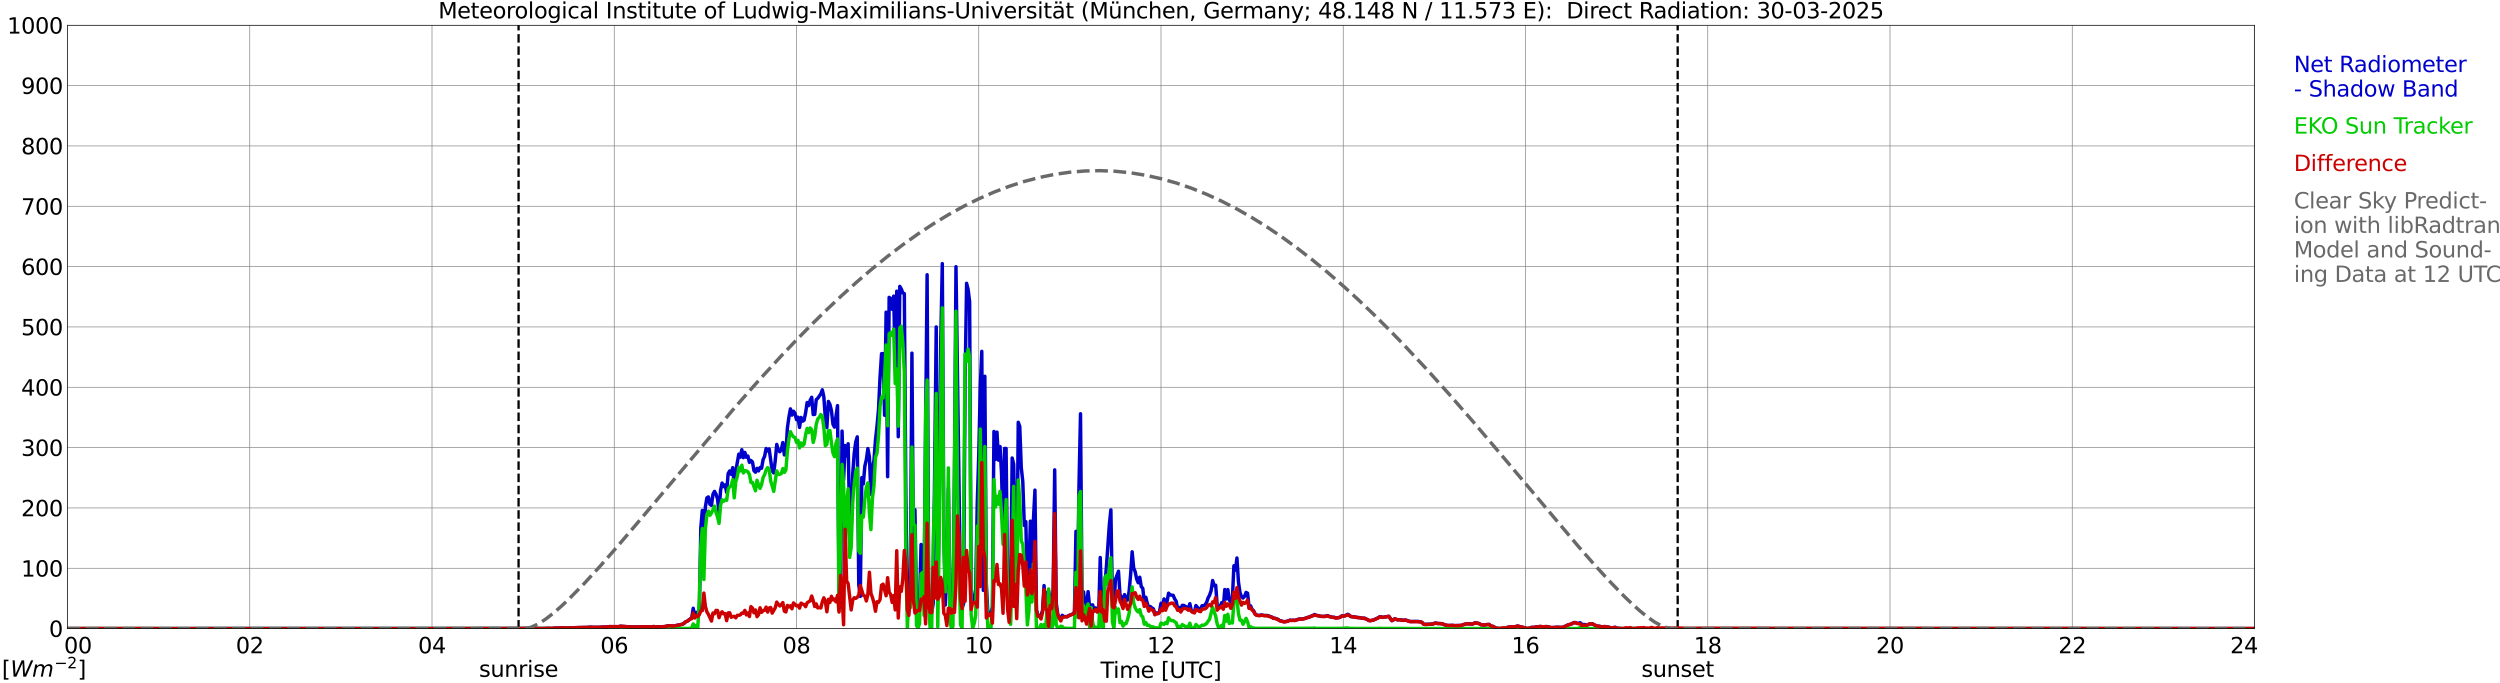 <?xml version="1.0" encoding="utf-8" standalone="no"?>
<!DOCTYPE svg PUBLIC "-//W3C//DTD SVG 1.1//EN"
  "http://www.w3.org/Graphics/SVG/1.1/DTD/svg11.dtd">
<svg xmlns:xlink="http://www.w3.org/1999/xlink" width="1085.4pt" height="296.64pt" viewBox="0 0 1085.4 296.64" xmlns="http://www.w3.org/2000/svg" version="1.1">
 <defs>
  <style type="text/css">*{stroke-linejoin: round; stroke-linecap: butt}</style>
 </defs>
 <g id="figure_1">
  <g id="patch_1">
   <path d="M 0 296.64 
L 1085.4 296.64 
L 1085.4 0 
L 0 0 
z
" style="fill: #ffffff"/>
  </g>
  <g id="axes_1">
   <g id="patch_2">
    <path d="M 29.306 272.909 
L 978.814 272.909 
L 978.814 10.976 
L 29.306 10.976 
z
" style="fill: #ffffff"/>
   </g>
   <g id="patch_3">
    <path d="M 978.814 272.909 
L 978.814 272.909 
L 978.814 10.976 
L 978.814 10.976 
z
" clip-path="url(#pa177f3aab1)" style="fill: #d3d3d3; opacity: 0.25; stroke: #d3d3d3; stroke-linejoin: miter"/>
   </g>
   <g id="matplotlib.axis_1">
    <g id="xtick_1">
     <g id="line2d_1">
      <path d="M 29.306 272.909 
L 29.306 10.976 
" clip-path="url(#pa177f3aab1)" style="fill: none; stroke: #808080; stroke-width: 0.3; stroke-linecap: square"/>
     </g>
     <g id="line2d_2"/>
     <g id="text_1">
      <!--    00 -->
      <g transform="translate(18.733 283.627) scale(0.095 -0.095)">
       <defs>
        <path id="DejaVuSans-20" transform="scale(0.016)"/>
        <path id="DejaVuSans-30" d="M 2034 4250 
Q 1547 4250 1301 3770 
Q 1056 3291 1056 2328 
Q 1056 1369 1301 889 
Q 1547 409 2034 409 
Q 2525 409 2770 889 
Q 3016 1369 3016 2328 
Q 3016 3291 2770 3770 
Q 2525 4250 2034 4250 
z
M 2034 4750 
Q 2819 4750 3233 4129 
Q 3647 3509 3647 2328 
Q 3647 1150 3233 529 
Q 2819 -91 2034 -91 
Q 1250 -91 836 529 
Q 422 1150 422 2328 
Q 422 3509 836 4129 
Q 1250 4750 2034 4750 
z
" transform="scale(0.016)"/>
       </defs>
       <use xlink:href="#DejaVuSans-20"/>
       <use xlink:href="#DejaVuSans-20" transform="translate(31.787 0)"/>
       <use xlink:href="#DejaVuSans-20" transform="translate(63.574 0)"/>
       <use xlink:href="#DejaVuSans-30" transform="translate(95.361 0)"/>
       <use xlink:href="#DejaVuSans-30" transform="translate(158.984 0)"/>
      </g>
     </g>
    </g>
    <g id="xtick_2">
     <g id="line2d_3">
      <path d="M 108.431 272.909 
L 108.431 10.976 
" clip-path="url(#pa177f3aab1)" style="fill: none; stroke: #808080; stroke-width: 0.3; stroke-linecap: square"/>
     </g>
     <g id="line2d_4"/>
     <g id="text_2">
      <!-- 02 -->
      <g transform="translate(102.387 283.627) scale(0.095 -0.095)">
       <defs>
        <path id="DejaVuSans-32" d="M 1228 531 
L 3431 531 
L 3431 0 
L 469 0 
L 469 531 
Q 828 903 1448 1529 
Q 2069 2156 2228 2338 
Q 2531 2678 2651 2914 
Q 2772 3150 2772 3378 
Q 2772 3750 2511 3984 
Q 2250 4219 1831 4219 
Q 1534 4219 1204 4116 
Q 875 4013 500 3803 
L 500 4441 
Q 881 4594 1212 4672 
Q 1544 4750 1819 4750 
Q 2544 4750 2975 4387 
Q 3406 4025 3406 3419 
Q 3406 3131 3298 2873 
Q 3191 2616 2906 2266 
Q 2828 2175 2409 1742 
Q 1991 1309 1228 531 
z
" transform="scale(0.016)"/>
       </defs>
       <use xlink:href="#DejaVuSans-30"/>
       <use xlink:href="#DejaVuSans-32" transform="translate(63.623 0)"/>
      </g>
     </g>
    </g>
    <g id="xtick_3">
     <g id="line2d_5">
      <path d="M 187.557 272.909 
L 187.557 10.976 
" clip-path="url(#pa177f3aab1)" style="fill: none; stroke: #808080; stroke-width: 0.3; stroke-linecap: square"/>
     </g>
     <g id="line2d_6"/>
     <g id="text_3">
      <!-- 04 -->
      <g transform="translate(181.513 283.627) scale(0.095 -0.095)">
       <defs>
        <path id="DejaVuSans-34" d="M 2419 4116 
L 825 1625 
L 2419 1625 
L 2419 4116 
z
M 2253 4666 
L 3047 4666 
L 3047 1625 
L 3713 1625 
L 3713 1100 
L 3047 1100 
L 3047 0 
L 2419 0 
L 2419 1100 
L 313 1100 
L 313 1709 
L 2253 4666 
z
" transform="scale(0.016)"/>
       </defs>
       <use xlink:href="#DejaVuSans-30"/>
       <use xlink:href="#DejaVuSans-34" transform="translate(63.623 0)"/>
      </g>
     </g>
    </g>
    <g id="xtick_4">
     <g id="line2d_7">
      <path d="M 266.683 272.909 
L 266.683 10.976 
" clip-path="url(#pa177f3aab1)" style="fill: none; stroke: #808080; stroke-width: 0.3; stroke-linecap: square"/>
     </g>
     <g id="line2d_8"/>
     <g id="text_4">
      <!-- 06 -->
      <g transform="translate(260.638 283.627) scale(0.095 -0.095)">
       <defs>
        <path id="DejaVuSans-36" d="M 2113 2584 
Q 1688 2584 1439 2293 
Q 1191 2003 1191 1497 
Q 1191 994 1439 701 
Q 1688 409 2113 409 
Q 2538 409 2786 701 
Q 3034 994 3034 1497 
Q 3034 2003 2786 2293 
Q 2538 2584 2113 2584 
z
M 3366 4563 
L 3366 3988 
Q 3128 4100 2886 4159 
Q 2644 4219 2406 4219 
Q 1781 4219 1451 3797 
Q 1122 3375 1075 2522 
Q 1259 2794 1537 2939 
Q 1816 3084 2150 3084 
Q 2853 3084 3261 2657 
Q 3669 2231 3669 1497 
Q 3669 778 3244 343 
Q 2819 -91 2113 -91 
Q 1303 -91 875 529 
Q 447 1150 447 2328 
Q 447 3434 972 4092 
Q 1497 4750 2381 4750 
Q 2619 4750 2861 4703 
Q 3103 4656 3366 4563 
z
" transform="scale(0.016)"/>
       </defs>
       <use xlink:href="#DejaVuSans-30"/>
       <use xlink:href="#DejaVuSans-36" transform="translate(63.623 0)"/>
      </g>
     </g>
    </g>
    <g id="xtick_5">
     <g id="line2d_9">
      <path d="M 345.808 272.909 
L 345.808 10.976 
" clip-path="url(#pa177f3aab1)" style="fill: none; stroke: #808080; stroke-width: 0.3; stroke-linecap: square"/>
     </g>
     <g id="line2d_10"/>
     <g id="text_5">
      <!-- 08 -->
      <g transform="translate(339.764 283.627) scale(0.095 -0.095)">
       <defs>
        <path id="DejaVuSans-38" d="M 2034 2216 
Q 1584 2216 1326 1975 
Q 1069 1734 1069 1313 
Q 1069 891 1326 650 
Q 1584 409 2034 409 
Q 2484 409 2743 651 
Q 3003 894 3003 1313 
Q 3003 1734 2745 1975 
Q 2488 2216 2034 2216 
z
M 1403 2484 
Q 997 2584 770 2862 
Q 544 3141 544 3541 
Q 544 4100 942 4425 
Q 1341 4750 2034 4750 
Q 2731 4750 3128 4425 
Q 3525 4100 3525 3541 
Q 3525 3141 3298 2862 
Q 3072 2584 2669 2484 
Q 3125 2378 3379 2068 
Q 3634 1759 3634 1313 
Q 3634 634 3220 271 
Q 2806 -91 2034 -91 
Q 1263 -91 848 271 
Q 434 634 434 1313 
Q 434 1759 690 2068 
Q 947 2378 1403 2484 
z
M 1172 3481 
Q 1172 3119 1398 2916 
Q 1625 2713 2034 2713 
Q 2441 2713 2670 2916 
Q 2900 3119 2900 3481 
Q 2900 3844 2670 4047 
Q 2441 4250 2034 4250 
Q 1625 4250 1398 4047 
Q 1172 3844 1172 3481 
z
" transform="scale(0.016)"/>
       </defs>
       <use xlink:href="#DejaVuSans-30"/>
       <use xlink:href="#DejaVuSans-38" transform="translate(63.623 0)"/>
      </g>
     </g>
    </g>
    <g id="xtick_6">
     <g id="line2d_11">
      <path d="M 424.934 272.909 
L 424.934 10.976 
" clip-path="url(#pa177f3aab1)" style="fill: none; stroke: #808080; stroke-width: 0.3; stroke-linecap: square"/>
     </g>
     <g id="line2d_12"/>
     <g id="text_6">
      <!-- 10 -->
      <g transform="translate(418.89 283.627) scale(0.095 -0.095)">
       <defs>
        <path id="DejaVuSans-31" d="M 794 531 
L 1825 531 
L 1825 4091 
L 703 3866 
L 703 4441 
L 1819 4666 
L 2450 4666 
L 2450 531 
L 3481 531 
L 3481 0 
L 794 0 
L 794 531 
z
" transform="scale(0.016)"/>
       </defs>
       <use xlink:href="#DejaVuSans-31"/>
       <use xlink:href="#DejaVuSans-30" transform="translate(63.623 0)"/>
      </g>
     </g>
    </g>
    <g id="xtick_7">
     <g id="line2d_13">
      <path d="M 504.06 272.909 
L 504.06 10.976 
" clip-path="url(#pa177f3aab1)" style="fill: none; stroke: #808080; stroke-width: 0.3; stroke-linecap: square"/>
     </g>
     <g id="line2d_14"/>
     <g id="text_7">
      <!-- 12 -->
      <g transform="translate(498.015 283.627) scale(0.095 -0.095)">
       <use xlink:href="#DejaVuSans-31"/>
       <use xlink:href="#DejaVuSans-32" transform="translate(63.623 0)"/>
      </g>
     </g>
    </g>
    <g id="xtick_8">
     <g id="line2d_15">
      <path d="M 583.185 272.909 
L 583.185 10.976 
" clip-path="url(#pa177f3aab1)" style="fill: none; stroke: #808080; stroke-width: 0.3; stroke-linecap: square"/>
     </g>
     <g id="line2d_16"/>
     <g id="text_8">
      <!-- 14 -->
      <g transform="translate(577.141 283.627) scale(0.095 -0.095)">
       <use xlink:href="#DejaVuSans-31"/>
       <use xlink:href="#DejaVuSans-34" transform="translate(63.623 0)"/>
      </g>
     </g>
    </g>
    <g id="xtick_9">
     <g id="line2d_17">
      <path d="M 662.311 272.909 
L 662.311 10.976 
" clip-path="url(#pa177f3aab1)" style="fill: none; stroke: #808080; stroke-width: 0.3; stroke-linecap: square"/>
     </g>
     <g id="line2d_18"/>
     <g id="text_9">
      <!-- 16 -->
      <g transform="translate(656.267 283.627) scale(0.095 -0.095)">
       <use xlink:href="#DejaVuSans-31"/>
       <use xlink:href="#DejaVuSans-36" transform="translate(63.623 0)"/>
      </g>
     </g>
    </g>
    <g id="xtick_10">
     <g id="line2d_19">
      <path d="M 741.437 272.909 
L 741.437 10.976 
" clip-path="url(#pa177f3aab1)" style="fill: none; stroke: #808080; stroke-width: 0.3; stroke-linecap: square"/>
     </g>
     <g id="line2d_20"/>
     <g id="text_10">
      <!-- 18 -->
      <g transform="translate(735.392 283.627) scale(0.095 -0.095)">
       <use xlink:href="#DejaVuSans-31"/>
       <use xlink:href="#DejaVuSans-38" transform="translate(63.623 0)"/>
      </g>
     </g>
    </g>
    <g id="xtick_11">
     <g id="line2d_21">
      <path d="M 820.562 272.909 
L 820.562 10.976 
" clip-path="url(#pa177f3aab1)" style="fill: none; stroke: #808080; stroke-width: 0.3; stroke-linecap: square"/>
     </g>
     <g id="line2d_22"/>
     <g id="text_11">
      <!-- 20 -->
      <g transform="translate(814.518 283.627) scale(0.095 -0.095)">
       <use xlink:href="#DejaVuSans-32"/>
       <use xlink:href="#DejaVuSans-30" transform="translate(63.623 0)"/>
      </g>
     </g>
    </g>
    <g id="xtick_12">
     <g id="line2d_23">
      <path d="M 899.688 272.909 
L 899.688 10.976 
" clip-path="url(#pa177f3aab1)" style="fill: none; stroke: #808080; stroke-width: 0.3; stroke-linecap: square"/>
     </g>
     <g id="line2d_24"/>
     <g id="text_12">
      <!-- 22 -->
      <g transform="translate(893.644 283.627) scale(0.095 -0.095)">
       <use xlink:href="#DejaVuSans-32"/>
       <use xlink:href="#DejaVuSans-32" transform="translate(63.623 0)"/>
      </g>
     </g>
    </g>
    <g id="xtick_13">
     <g id="line2d_25">
      <path d="M 978.814 272.909 
L 978.814 10.976 
" clip-path="url(#pa177f3aab1)" style="fill: none; stroke: #808080; stroke-width: 0.3; stroke-linecap: square"/>
     </g>
     <g id="line2d_26"/>
     <g id="text_13">
      <!-- 24    -->
      <g transform="translate(968.241 283.627) scale(0.095 -0.095)">
       <use xlink:href="#DejaVuSans-32"/>
       <use xlink:href="#DejaVuSans-34" transform="translate(63.623 0)"/>
       <use xlink:href="#DejaVuSans-20" transform="translate(127.246 0)"/>
       <use xlink:href="#DejaVuSans-20" transform="translate(159.033 0)"/>
       <use xlink:href="#DejaVuSans-20" transform="translate(190.82 0)"/>
      </g>
     </g>
    </g>
    <g id="text_14">
     <!-- Time [UTC] -->
     <g transform="translate(477.806 294.322) scale(0.095 -0.095)">
      <defs>
       <path id="DejaVuSans-54" d="M -19 4666 
L 3928 4666 
L 3928 4134 
L 2272 4134 
L 2272 0 
L 1638 0 
L 1638 4134 
L -19 4134 
L -19 4666 
z
" transform="scale(0.016)"/>
       <path id="DejaVuSans-69" d="M 603 3500 
L 1178 3500 
L 1178 0 
L 603 0 
L 603 3500 
z
M 603 4863 
L 1178 4863 
L 1178 4134 
L 603 4134 
L 603 4863 
z
" transform="scale(0.016)"/>
       <path id="DejaVuSans-6d" d="M 3328 2828 
Q 3544 3216 3844 3400 
Q 4144 3584 4550 3584 
Q 5097 3584 5394 3201 
Q 5691 2819 5691 2113 
L 5691 0 
L 5113 0 
L 5113 2094 
Q 5113 2597 4934 2840 
Q 4756 3084 4391 3084 
Q 3944 3084 3684 2787 
Q 3425 2491 3425 1978 
L 3425 0 
L 2847 0 
L 2847 2094 
Q 2847 2600 2669 2842 
Q 2491 3084 2119 3084 
Q 1678 3084 1418 2786 
Q 1159 2488 1159 1978 
L 1159 0 
L 581 0 
L 581 3500 
L 1159 3500 
L 1159 2956 
Q 1356 3278 1631 3431 
Q 1906 3584 2284 3584 
Q 2666 3584 2933 3390 
Q 3200 3197 3328 2828 
z
" transform="scale(0.016)"/>
       <path id="DejaVuSans-65" d="M 3597 1894 
L 3597 1613 
L 953 1613 
Q 991 1019 1311 708 
Q 1631 397 2203 397 
Q 2534 397 2845 478 
Q 3156 559 3463 722 
L 3463 178 
Q 3153 47 2828 -22 
Q 2503 -91 2169 -91 
Q 1331 -91 842 396 
Q 353 884 353 1716 
Q 353 2575 817 3079 
Q 1281 3584 2069 3584 
Q 2775 3584 3186 3129 
Q 3597 2675 3597 1894 
z
M 3022 2063 
Q 3016 2534 2758 2815 
Q 2500 3097 2075 3097 
Q 1594 3097 1305 2825 
Q 1016 2553 972 2059 
L 3022 2063 
z
" transform="scale(0.016)"/>
       <path id="DejaVuSans-5b" d="M 550 4863 
L 1875 4863 
L 1875 4416 
L 1125 4416 
L 1125 -397 
L 1875 -397 
L 1875 -844 
L 550 -844 
L 550 4863 
z
" transform="scale(0.016)"/>
       <path id="DejaVuSans-55" d="M 556 4666 
L 1191 4666 
L 1191 1831 
Q 1191 1081 1462 751 
Q 1734 422 2344 422 
Q 2950 422 3222 751 
Q 3494 1081 3494 1831 
L 3494 4666 
L 4128 4666 
L 4128 1753 
Q 4128 841 3676 375 
Q 3225 -91 2344 -91 
Q 1459 -91 1007 375 
Q 556 841 556 1753 
L 556 4666 
z
" transform="scale(0.016)"/>
       <path id="DejaVuSans-43" d="M 4122 4306 
L 4122 3641 
Q 3803 3938 3442 4084 
Q 3081 4231 2675 4231 
Q 1875 4231 1450 3742 
Q 1025 3253 1025 2328 
Q 1025 1406 1450 917 
Q 1875 428 2675 428 
Q 3081 428 3442 575 
Q 3803 722 4122 1019 
L 4122 359 
Q 3791 134 3420 21 
Q 3050 -91 2638 -91 
Q 1578 -91 968 557 
Q 359 1206 359 2328 
Q 359 3453 968 4101 
Q 1578 4750 2638 4750 
Q 3056 4750 3426 4639 
Q 3797 4528 4122 4306 
z
" transform="scale(0.016)"/>
       <path id="DejaVuSans-5d" d="M 1947 4863 
L 1947 -844 
L 622 -844 
L 622 -397 
L 1369 -397 
L 1369 4416 
L 622 4416 
L 622 4863 
L 1947 4863 
z
" transform="scale(0.016)"/>
      </defs>
      <use xlink:href="#DejaVuSans-54"/>
      <use xlink:href="#DejaVuSans-69" transform="translate(57.959 0)"/>
      <use xlink:href="#DejaVuSans-6d" transform="translate(85.742 0)"/>
      <use xlink:href="#DejaVuSans-65" transform="translate(183.154 0)"/>
      <use xlink:href="#DejaVuSans-20" transform="translate(244.678 0)"/>
      <use xlink:href="#DejaVuSans-5b" transform="translate(276.465 0)"/>
      <use xlink:href="#DejaVuSans-55" transform="translate(315.479 0)"/>
      <use xlink:href="#DejaVuSans-54" transform="translate(388.672 0)"/>
      <use xlink:href="#DejaVuSans-43" transform="translate(443.881 0)"/>
      <use xlink:href="#DejaVuSans-5d" transform="translate(513.705 0)"/>
     </g>
    </g>
   </g>
   <g id="matplotlib.axis_2">
    <g id="ytick_1">
     <g id="line2d_27">
      <path d="M 29.306 272.909 
L 978.814 272.909 
" clip-path="url(#pa177f3aab1)" style="fill: none; stroke: #808080; stroke-width: 0.3; stroke-linecap: square"/>
     </g>
     <g id="line2d_28"/>
     <g id="text_15">
      <!-- 0 -->
      <g transform="translate(21.261 276.518) scale(0.095 -0.095)">
       <use xlink:href="#DejaVuSans-30"/>
      </g>
     </g>
    </g>
    <g id="ytick_2">
     <g id="line2d_29">
      <path d="M 29.306 246.715 
L 978.814 246.715 
" clip-path="url(#pa177f3aab1)" style="fill: none; stroke: #808080; stroke-width: 0.3; stroke-linecap: square"/>
     </g>
     <g id="line2d_30"/>
     <g id="text_16">
      <!-- 100 -->
      <g transform="translate(9.173 250.325) scale(0.095 -0.095)">
       <use xlink:href="#DejaVuSans-31"/>
       <use xlink:href="#DejaVuSans-30" transform="translate(63.623 0)"/>
       <use xlink:href="#DejaVuSans-30" transform="translate(127.246 0)"/>
      </g>
     </g>
    </g>
    <g id="ytick_3">
     <g id="line2d_31">
      <path d="M 29.306 220.522 
L 978.814 220.522 
" clip-path="url(#pa177f3aab1)" style="fill: none; stroke: #808080; stroke-width: 0.3; stroke-linecap: square"/>
     </g>
     <g id="line2d_32"/>
     <g id="text_17">
      <!-- 200 -->
      <g transform="translate(9.173 224.131) scale(0.095 -0.095)">
       <use xlink:href="#DejaVuSans-32"/>
       <use xlink:href="#DejaVuSans-30" transform="translate(63.623 0)"/>
       <use xlink:href="#DejaVuSans-30" transform="translate(127.246 0)"/>
      </g>
     </g>
    </g>
    <g id="ytick_4">
     <g id="line2d_33">
      <path d="M 29.306 194.329 
L 978.814 194.329 
" clip-path="url(#pa177f3aab1)" style="fill: none; stroke: #808080; stroke-width: 0.3; stroke-linecap: square"/>
     </g>
     <g id="line2d_34"/>
     <g id="text_18">
      <!-- 300 -->
      <g transform="translate(9.173 197.938) scale(0.095 -0.095)">
       <defs>
        <path id="DejaVuSans-33" d="M 2597 2516 
Q 3050 2419 3304 2112 
Q 3559 1806 3559 1356 
Q 3559 666 3084 287 
Q 2609 -91 1734 -91 
Q 1441 -91 1130 -33 
Q 819 25 488 141 
L 488 750 
Q 750 597 1062 519 
Q 1375 441 1716 441 
Q 2309 441 2620 675 
Q 2931 909 2931 1356 
Q 2931 1769 2642 2001 
Q 2353 2234 1838 2234 
L 1294 2234 
L 1294 2753 
L 1863 2753 
Q 2328 2753 2575 2939 
Q 2822 3125 2822 3475 
Q 2822 3834 2567 4026 
Q 2313 4219 1838 4219 
Q 1578 4219 1281 4162 
Q 984 4106 628 3988 
L 628 4550 
Q 988 4650 1302 4700 
Q 1616 4750 1894 4750 
Q 2613 4750 3031 4423 
Q 3450 4097 3450 3541 
Q 3450 3153 3228 2886 
Q 3006 2619 2597 2516 
z
" transform="scale(0.016)"/>
       </defs>
       <use xlink:href="#DejaVuSans-33"/>
       <use xlink:href="#DejaVuSans-30" transform="translate(63.623 0)"/>
       <use xlink:href="#DejaVuSans-30" transform="translate(127.246 0)"/>
      </g>
     </g>
    </g>
    <g id="ytick_5">
     <g id="line2d_35">
      <path d="M 29.306 168.136 
L 978.814 168.136 
" clip-path="url(#pa177f3aab1)" style="fill: none; stroke: #808080; stroke-width: 0.3; stroke-linecap: square"/>
     </g>
     <g id="line2d_36"/>
     <g id="text_19">
      <!-- 400 -->
      <g transform="translate(9.173 171.745) scale(0.095 -0.095)">
       <use xlink:href="#DejaVuSans-34"/>
       <use xlink:href="#DejaVuSans-30" transform="translate(63.623 0)"/>
       <use xlink:href="#DejaVuSans-30" transform="translate(127.246 0)"/>
      </g>
     </g>
    </g>
    <g id="ytick_6">
     <g id="line2d_37">
      <path d="M 29.306 141.942 
L 978.814 141.942 
" clip-path="url(#pa177f3aab1)" style="fill: none; stroke: #808080; stroke-width: 0.3; stroke-linecap: square"/>
     </g>
     <g id="line2d_38"/>
     <g id="text_20">
      <!-- 500 -->
      <g transform="translate(9.173 145.551) scale(0.095 -0.095)">
       <defs>
        <path id="DejaVuSans-35" d="M 691 4666 
L 3169 4666 
L 3169 4134 
L 1269 4134 
L 1269 2991 
Q 1406 3038 1543 3061 
Q 1681 3084 1819 3084 
Q 2600 3084 3056 2656 
Q 3513 2228 3513 1497 
Q 3513 744 3044 326 
Q 2575 -91 1722 -91 
Q 1428 -91 1123 -41 
Q 819 9 494 109 
L 494 744 
Q 775 591 1075 516 
Q 1375 441 1709 441 
Q 2250 441 2565 725 
Q 2881 1009 2881 1497 
Q 2881 1984 2565 2268 
Q 2250 2553 1709 2553 
Q 1456 2553 1204 2497 
Q 953 2441 691 2322 
L 691 4666 
z
" transform="scale(0.016)"/>
       </defs>
       <use xlink:href="#DejaVuSans-35"/>
       <use xlink:href="#DejaVuSans-30" transform="translate(63.623 0)"/>
       <use xlink:href="#DejaVuSans-30" transform="translate(127.246 0)"/>
      </g>
     </g>
    </g>
    <g id="ytick_7">
     <g id="line2d_39">
      <path d="M 29.306 115.749 
L 978.814 115.749 
" clip-path="url(#pa177f3aab1)" style="fill: none; stroke: #808080; stroke-width: 0.3; stroke-linecap: square"/>
     </g>
     <g id="line2d_40"/>
     <g id="text_21">
      <!-- 600 -->
      <g transform="translate(9.173 119.358) scale(0.095 -0.095)">
       <use xlink:href="#DejaVuSans-36"/>
       <use xlink:href="#DejaVuSans-30" transform="translate(63.623 0)"/>
       <use xlink:href="#DejaVuSans-30" transform="translate(127.246 0)"/>
      </g>
     </g>
    </g>
    <g id="ytick_8">
     <g id="line2d_41">
      <path d="M 29.306 89.556 
L 978.814 89.556 
" clip-path="url(#pa177f3aab1)" style="fill: none; stroke: #808080; stroke-width: 0.3; stroke-linecap: square"/>
     </g>
     <g id="line2d_42"/>
     <g id="text_22">
      <!-- 700 -->
      <g transform="translate(9.173 93.165) scale(0.095 -0.095)">
       <defs>
        <path id="DejaVuSans-37" d="M 525 4666 
L 3525 4666 
L 3525 4397 
L 1831 0 
L 1172 0 
L 2766 4134 
L 525 4134 
L 525 4666 
z
" transform="scale(0.016)"/>
       </defs>
       <use xlink:href="#DejaVuSans-37"/>
       <use xlink:href="#DejaVuSans-30" transform="translate(63.623 0)"/>
       <use xlink:href="#DejaVuSans-30" transform="translate(127.246 0)"/>
      </g>
     </g>
    </g>
    <g id="ytick_9">
     <g id="line2d_43">
      <path d="M 29.306 63.362 
L 978.814 63.362 
" clip-path="url(#pa177f3aab1)" style="fill: none; stroke: #808080; stroke-width: 0.3; stroke-linecap: square"/>
     </g>
     <g id="line2d_44"/>
     <g id="text_23">
      <!-- 800 -->
      <g transform="translate(9.173 66.972) scale(0.095 -0.095)">
       <use xlink:href="#DejaVuSans-38"/>
       <use xlink:href="#DejaVuSans-30" transform="translate(63.623 0)"/>
       <use xlink:href="#DejaVuSans-30" transform="translate(127.246 0)"/>
      </g>
     </g>
    </g>
    <g id="ytick_10">
     <g id="line2d_45">
      <path d="M 29.306 37.169 
L 978.814 37.169 
" clip-path="url(#pa177f3aab1)" style="fill: none; stroke: #808080; stroke-width: 0.3; stroke-linecap: square"/>
     </g>
     <g id="line2d_46"/>
     <g id="text_24">
      <!-- 900 -->
      <g transform="translate(9.173 40.778) scale(0.095 -0.095)">
       <defs>
        <path id="DejaVuSans-39" d="M 703 97 
L 703 672 
Q 941 559 1184 500 
Q 1428 441 1663 441 
Q 2288 441 2617 861 
Q 2947 1281 2994 2138 
Q 2813 1869 2534 1725 
Q 2256 1581 1919 1581 
Q 1219 1581 811 2004 
Q 403 2428 403 3163 
Q 403 3881 828 4315 
Q 1253 4750 1959 4750 
Q 2769 4750 3195 4129 
Q 3622 3509 3622 2328 
Q 3622 1225 3098 567 
Q 2575 -91 1691 -91 
Q 1453 -91 1209 -44 
Q 966 3 703 97 
z
M 1959 2075 
Q 2384 2075 2632 2365 
Q 2881 2656 2881 3163 
Q 2881 3666 2632 3958 
Q 2384 4250 1959 4250 
Q 1534 4250 1286 3958 
Q 1038 3666 1038 3163 
Q 1038 2656 1286 2365 
Q 1534 2075 1959 2075 
z
" transform="scale(0.016)"/>
       </defs>
       <use xlink:href="#DejaVuSans-39"/>
       <use xlink:href="#DejaVuSans-30" transform="translate(63.623 0)"/>
       <use xlink:href="#DejaVuSans-30" transform="translate(127.246 0)"/>
      </g>
     </g>
    </g>
    <g id="ytick_11">
     <g id="line2d_47">
      <path d="M 29.306 10.976 
L 978.814 10.976 
" clip-path="url(#pa177f3aab1)" style="fill: none; stroke: #808080; stroke-width: 0.3; stroke-linecap: square"/>
     </g>
     <g id="line2d_48"/>
     <g id="text_25">
      <!-- 1000 -->
      <g transform="translate(3.128 14.585) scale(0.095 -0.095)">
       <use xlink:href="#DejaVuSans-31"/>
       <use xlink:href="#DejaVuSans-30" transform="translate(63.623 0)"/>
       <use xlink:href="#DejaVuSans-30" transform="translate(127.246 0)"/>
       <use xlink:href="#DejaVuSans-30" transform="translate(190.869 0)"/>
      </g>
     </g>
    </g>
   </g>
   <g id="line2d_49">
    <path d="M 225.142 272.909 
L 225.142 10.976 
" clip-path="url(#pa177f3aab1)" style="fill: none; stroke-dasharray: 3.7,1.6; stroke-dashoffset: 0; stroke: #000000"/>
   </g>
   <g id="line2d_50">
    <path d="M 728.381 272.909 
L 728.381 10.976 
" clip-path="url(#pa177f3aab1)" style="fill: none; stroke-dasharray: 3.7,1.6; stroke-dashoffset: 0; stroke: #000000"/>
   </g>
   <g id="line2d_51">
    <path d="M 29.306 272.909 
L 237.011 272.859 
L 237.67 272.767 
L 239.648 272.835 
L 240.967 272.681 
L 242.286 272.678 
L 244.264 272.555 
L 244.923 272.665 
L 248.88 272.56 
L 250.198 272.498 
L 252.176 272.44 
L 254.814 272.414 
L 256.133 272.291 
L 257.451 272.34 
L 259.43 272.367 
L 260.748 272.312 
L 262.067 272.207 
L 263.386 272.202 
L 264.705 272.052 
L 268.661 272.081 
L 269.32 271.879 
L 271.958 272.068 
L 275.255 272.228 
L 281.189 272.086 
L 282.508 272.175 
L 283.167 272.154 
L 283.827 272.003 
L 284.486 272.207 
L 288.442 272.055 
L 289.761 271.788 
L 290.42 271.654 
L 292.399 271.817 
L 296.355 271.015 
L 297.014 270.559 
L 297.674 269.962 
L 298.333 269.721 
L 300.311 268.249 
L 300.971 264.092 
L 301.63 267.843 
L 302.289 265.86 
L 302.949 267.243 
L 303.608 266.52 
L 304.267 229.095 
L 304.927 221.622 
L 305.586 236.181 
L 306.246 220.074 
L 306.905 216.161 
L 307.564 215.75 
L 308.224 218.932 
L 308.883 219.419 
L 309.543 214.587 
L 310.202 213.343 
L 310.861 214.537 
L 311.521 216.604 
L 312.18 222.5 
L 312.839 212.863 
L 313.499 209.725 
L 314.158 211.239 
L 314.818 210.522 
L 315.477 213.762 
L 316.136 205.587 
L 316.796 204.463 
L 317.455 205.922 
L 318.114 203.043 
L 318.774 210.823 
L 319.433 204.542 
L 320.752 197.171 
L 321.411 198.494 
L 322.071 195.248 
L 322.73 198.695 
L 323.39 196.432 
L 324.049 198.528 
L 324.708 197.996 
L 325.368 200.738 
L 326.027 199.921 
L 326.686 200.558 
L 327.346 204.384 
L 328.005 205.01 
L 328.665 203.345 
L 329.324 204.447 
L 329.983 203.004 
L 330.643 203.292 
L 331.302 199.557 
L 331.961 198.088 
L 332.621 194.74 
L 333.28 195.822 
L 333.94 194.908 
L 335.258 204.471 
L 335.918 205.322 
L 336.577 199.934 
L 337.236 192.954 
L 337.896 195.392 
L 338.555 196.134 
L 339.215 195.136 
L 339.874 192.16 
L 340.533 197.501 
L 341.193 196.836 
L 341.852 185.845 
L 342.512 181.122 
L 343.171 177.515 
L 343.83 180.213 
L 344.49 178.532 
L 345.149 179.456 
L 345.808 182.194 
L 346.468 181.13 
L 347.127 185.567 
L 347.787 181.243 
L 348.446 182.864 
L 349.105 182.427 
L 349.765 179.202 
L 350.424 174.752 
L 351.083 176.109 
L 351.743 173.788 
L 352.402 172.484 
L 353.062 179.97 
L 353.721 179.888 
L 354.38 173.508 
L 355.04 172.916 
L 356.359 171.022 
L 357.018 169.244 
L 357.677 172.29 
L 358.337 181.714 
L 358.996 185.643 
L 359.655 174.283 
L 360.315 175.564 
L 360.974 178.291 
L 361.634 184.179 
L 362.293 185.439 
L 363.612 176.114 
L 364.271 257.722 
L 364.93 259.592 
L 365.59 187.165 
L 366.249 208.371 
L 366.909 193.457 
L 367.568 197.899 
L 368.227 192.666 
L 368.887 228.076 
L 369.546 229.656 
L 370.206 205.961 
L 370.865 196.812 
L 371.524 191.88 
L 372.184 189.661 
L 372.843 253.882 
L 373.502 258.914 
L 374.162 207.373 
L 374.821 210.082 
L 375.481 202.347 
L 376.14 199.526 
L 376.799 194.753 
L 377.459 198.352 
L 378.118 214.595 
L 378.777 202.797 
L 379.437 199.887 
L 380.096 191.008 
L 380.756 185.096 
L 381.415 177.835 
L 382.074 163.795 
L 382.734 153.559 
L 383.393 153.517 
L 384.053 180.297 
L 384.712 135.533 
L 385.371 206.957 
L 386.031 129.108 
L 386.69 129.555 
L 387.349 134.278 
L 388.009 128.571 
L 388.668 158.376 
L 389.328 126.417 
L 389.987 189.609 
L 390.646 124.343 
L 391.306 125.459 
L 391.965 127.203 
L 392.624 127.507 
L 393.284 214.249 
L 393.943 264.603 
L 394.603 264.33 
L 395.262 248.567 
L 395.921 153.328 
L 396.581 239.743 
L 397.24 221.324 
L 397.899 264.097 
L 398.559 264.805 
L 399.218 262.843 
L 399.878 236.411 
L 400.537 260.954 
L 401.196 253.324 
L 402.515 119.29 
L 403.175 252.57 
L 403.834 265.784 
L 404.493 265.944 
L 405.153 262.096 
L 406.471 141.945 
L 407.131 259.38 
L 407.79 216.774 
L 408.45 147.791 
L 409.109 114.452 
L 409.768 229.504 
L 410.428 262.672 
L 411.087 247.208 
L 411.746 211.965 
L 412.406 260.595 
L 413.065 266.101 
L 413.725 263.849 
L 414.384 205.752 
L 415.043 115.791 
L 417.022 258.157 
L 417.681 264.105 
L 418.34 262.201 
L 419 165.621 
L 419.659 123.002 
L 420.318 125.689 
L 420.978 131.022 
L 421.637 258.495 
L 422.297 261.355 
L 422.956 259.485 
L 423.615 255.726 
L 424.275 219.082 
L 424.934 197.574 
L 425.593 168.026 
L 426.253 152.545 
L 426.912 256.315 
L 427.572 163.368 
L 428.231 253.481 
L 428.89 266.274 
L 429.55 266.966 
L 430.209 266.193 
L 430.869 263.602 
L 431.528 187.322 
L 432.187 199.468 
L 432.847 187.616 
L 433.506 199.79 
L 434.165 193.886 
L 434.825 205.456 
L 435.484 229.716 
L 436.144 194.714 
L 436.803 194.717 
L 437.462 253.473 
L 438.781 259.634 
L 439.44 198.855 
L 440.1 201.527 
L 440.759 233.016 
L 441.419 255.716 
L 442.078 183.341 
L 442.737 185.138 
L 443.397 203.054 
L 444.056 209.084 
L 444.716 228.131 
L 445.375 226.486 
L 446.034 256.664 
L 446.694 248.709 
L 447.353 226.261 
L 448.012 246.184 
L 448.672 225.677 
L 449.331 212.793 
L 449.991 264.844 
L 450.65 267.416 
L 451.309 267.474 
L 451.969 266.968 
L 452.628 265.195 
L 453.287 254.246 
L 453.947 263.744 
L 454.606 257.444 
L 455.266 256.627 
L 455.925 259.668 
L 456.584 264.137 
L 457.244 255.826 
L 457.903 204.005 
L 458.563 261.656 
L 459.222 266.683 
L 459.881 268.338 
L 460.541 268.579 
L 461.2 267.146 
L 461.859 267.762 
L 462.519 267.662 
L 463.178 267.778 
L 463.838 267.319 
L 465.816 266.541 
L 466.475 265.803 
L 467.134 230.693 
L 467.794 257.227 
L 468.453 210.637 
L 469.113 179.642 
L 469.772 258.487 
L 470.431 256.968 
L 471.091 264.055 
L 471.75 262.287 
L 472.409 256.881 
L 473.069 263.532 
L 473.728 262.725 
L 474.388 262.607 
L 475.047 265.187 
L 475.706 263.922 
L 476.366 265.609 
L 477.025 265.122 
L 477.685 242.058 
L 478.344 264.54 
L 479.003 264.7 
L 479.663 254.099 
L 480.322 246.582 
L 481.641 227.704 
L 482.3 221.353 
L 482.96 260.333 
L 483.619 263.828 
L 484.278 251.577 
L 485.597 247.991 
L 486.256 258.33 
L 486.916 259.113 
L 487.575 263.139 
L 488.235 258.17 
L 488.894 260.098 
L 489.553 260.553 
L 490.213 256.768 
L 490.872 249.45 
L 491.532 239.578 
L 492.191 246.59 
L 492.85 248.258 
L 493.51 251.433 
L 494.169 253.007 
L 494.828 250.608 
L 495.488 254.699 
L 496.147 255.417 
L 496.807 261.397 
L 497.466 259.312 
L 498.125 261.991 
L 498.785 263.828 
L 499.444 263.356 
L 500.103 263.943 
L 500.763 264.328 
L 501.422 266.646 
L 502.082 266.096 
L 502.741 266.337 
L 503.4 265.58 
L 504.06 261.931 
L 504.719 263.021 
L 505.379 260.037 
L 506.038 262.329 
L 506.697 261.067 
L 507.357 257.531 
L 508.016 258.309 
L 509.335 258.471 
L 509.994 260.022 
L 510.654 261.043 
L 511.313 264.509 
L 511.972 263.731 
L 512.632 265.124 
L 513.291 262.824 
L 513.95 262.845 
L 515.929 264.058 
L 516.588 262.115 
L 517.247 265.203 
L 517.907 265.732 
L 518.566 265.745 
L 519.226 262.903 
L 520.544 264.496 
L 521.204 264.582 
L 521.863 263.008 
L 522.522 262.961 
L 523.182 262.631 
L 523.841 261.578 
L 524.501 259.616 
L 525.16 258.39 
L 525.819 256.415 
L 526.479 252.046 
L 527.138 254.277 
L 527.797 254.078 
L 528.457 262.898 
L 529.116 263.794 
L 529.776 263.196 
L 530.435 261.617 
L 531.094 263.94 
L 531.754 255.951 
L 532.413 260.022 
L 533.073 255.977 
L 533.732 260.548 
L 534.391 261.468 
L 535.051 259.893 
L 535.71 245.642 
L 536.369 247.562 
L 537.029 242.263 
L 537.688 252.664 
L 538.348 257.253 
L 539.007 259.063 
L 539.666 259.65 
L 540.326 258.919 
L 540.985 257.209 
L 541.644 257.549 
L 542.304 263.788 
L 542.963 263.052 
L 543.623 264.592 
L 544.282 265.169 
L 544.941 266.607 
L 545.601 267.062 
L 546.919 267.204 
L 547.579 266.971 
L 548.898 267.207 
L 550.216 267.225 
L 552.195 267.911 
L 552.854 268.383 
L 553.513 268.411 
L 554.832 268.878 
L 555.491 269.386 
L 557.47 269.936 
L 558.788 269.734 
L 560.107 269.236 
L 560.766 269.344 
L 561.426 269.255 
L 562.085 269.357 
L 564.063 268.744 
L 565.382 268.76 
L 566.701 268.451 
L 567.36 268.155 
L 568.679 267.78 
L 569.338 267.463 
L 569.998 267.28 
L 570.657 266.793 
L 571.317 267.091 
L 572.635 267.351 
L 573.295 267.586 
L 575.273 267.578 
L 575.932 267.33 
L 576.592 267.372 
L 577.251 267.675 
L 578.57 267.979 
L 579.229 267.987 
L 579.889 268.275 
L 581.207 268.121 
L 581.867 267.911 
L 582.526 267.408 
L 583.185 267.44 
L 583.845 267.345 
L 585.164 266.706 
L 585.823 267.112 
L 586.482 267.657 
L 587.801 267.804 
L 589.779 268.123 
L 590.439 268.142 
L 591.098 268.33 
L 592.417 268.364 
L 594.395 269.415 
L 595.054 269.441 
L 596.373 269.14 
L 598.351 268.236 
L 599.011 267.764 
L 599.67 267.801 
L 600.329 268.021 
L 602.967 267.571 
L 604.286 269.438 
L 604.945 269.09 
L 605.604 268.603 
L 606.264 268.943 
L 606.923 269.095 
L 607.582 269.056 
L 609.561 269.284 
L 610.22 269.176 
L 612.198 269.844 
L 615.495 269.763 
L 616.154 269.931 
L 616.814 269.912 
L 617.473 270.339 
L 618.133 270.978 
L 618.792 271.091 
L 622.089 270.918 
L 622.748 270.62 
L 623.408 270.496 
L 624.067 270.682 
L 626.045 270.766 
L 627.364 271.311 
L 628.683 271.565 
L 630.661 271.494 
L 631.32 271.617 
L 633.958 271.515 
L 634.617 271.479 
L 635.276 271.172 
L 635.936 271.052 
L 636.595 270.795 
L 639.233 270.942 
L 640.552 270.371 
L 641.211 270.567 
L 641.87 270.614 
L 643.189 271.28 
L 644.508 271.371 
L 645.167 271.191 
L 646.486 271.099 
L 647.145 271.641 
L 647.805 271.906 
L 648.464 272 
L 649.123 272.571 
L 651.761 273.116 
L 653.08 273.252 
L 654.399 272.393 
L 655.717 272.157 
L 657.695 272.113 
L 659.014 271.775 
L 659.674 272.042 
L 660.992 272.298 
L 662.311 272.678 
L 662.97 272.969 
L 663.63 272.718 
L 664.289 272.728 
L 664.949 272.354 
L 665.608 272.414 
L 667.586 272.12 
L 668.905 271.987 
L 669.564 272.12 
L 671.542 272.042 
L 672.861 272.33 
L 673.521 272.471 
L 674.839 272.437 
L 676.158 272.298 
L 677.477 272.414 
L 678.796 272.272 
L 680.774 271.306 
L 682.092 270.963 
L 683.411 270.269 
L 684.071 270.305 
L 684.73 270.646 
L 685.389 270.578 
L 686.049 270.36 
L 686.708 271.018 
L 687.368 271.188 
L 688.027 271.13 
L 688.686 271.421 
L 689.346 271.253 
L 690.005 270.918 
L 691.324 270.834 
L 692.643 271.526 
L 693.302 271.798 
L 693.961 271.832 
L 695.939 272.23 
L 696.599 272.016 
L 698.577 272.33 
L 699.236 272.529 
L 699.896 272.61 
L 701.215 272.354 
L 701.874 272.636 
L 702.533 272.791 
L 704.511 272.927 
L 705.83 273.231 
L 707.149 273.186 
L 707.808 273.328 
L 709.127 272.872 
L 710.446 272.854 
L 711.105 273.27 
L 711.765 273.171 
L 712.424 273.265 
L 713.083 273.226 
L 713.743 273.346 
L 714.402 273.082 
L 715.062 273.152 
L 715.721 273.05 
L 717.04 273.386 
L 718.358 272.969 
L 719.677 273.325 
L 720.337 273.173 
L 724.952 273.173 
L 725.612 273.024 
L 726.93 273.124 
L 728.249 273.173 
L 731.546 273.024 
L 734.843 272.972 
L 736.162 272.909 
L 978.154 272.909 
L 978.154 272.909 
" clip-path="url(#pa177f3aab1)" style="fill: none; stroke: #0000cc; stroke-width: 1.5; stroke-linecap: square"/>
   </g>
   <g id="line2d_52">
    <path d="M 28.646 272.925 
L 67.55 272.918 
L 102.497 272.922 
L 299.652 272.848 
L 300.311 272.566 
L 300.971 270.888 
L 301.63 272.44 
L 302.289 271.55 
L 302.949 272.488 
L 303.608 260.444 
L 304.267 236.761 
L 304.927 229.451 
L 305.586 251.6 
L 306.246 229.704 
L 306.905 223.414 
L 307.564 221.93 
L 308.224 223.705 
L 308.883 222.69 
L 309.543 221.354 
L 310.202 219.76 
L 310.861 222.438 
L 311.521 224.453 
L 312.18 227.237 
L 312.839 219.399 
L 313.499 217.012 
L 314.158 217.636 
L 314.818 217.027 
L 315.477 217.21 
L 316.136 212.381 
L 316.796 211.336 
L 317.455 210.851 
L 318.114 208.245 
L 318.774 216.13 
L 319.433 209.224 
L 320.093 206.898 
L 320.752 202.941 
L 321.411 204.452 
L 322.071 201.968 
L 322.73 205.35 
L 323.39 204.333 
L 324.049 204.474 
L 324.708 204.805 
L 325.368 205.981 
L 326.027 209.452 
L 326.686 209.466 
L 328.005 213.083 
L 328.665 208.512 
L 329.324 210.478 
L 329.983 212.035 
L 330.643 210.361 
L 331.302 207.328 
L 331.961 206.062 
L 332.621 204.06 
L 333.28 203.012 
L 333.94 203.827 
L 334.599 208.732 
L 335.918 213.328 
L 337.236 204.455 
L 337.896 205.934 
L 338.555 205.961 
L 339.215 205.578 
L 339.874 203.444 
L 340.533 205.093 
L 341.193 204.064 
L 341.852 195.915 
L 342.512 190.517 
L 343.171 187.428 
L 343.83 188.809 
L 344.49 189.661 
L 345.149 189.948 
L 345.808 192.059 
L 346.468 191.209 
L 347.127 194.446 
L 347.787 192.287 
L 348.446 193.491 
L 349.105 192.855 
L 349.765 188.72 
L 350.424 185.984 
L 351.083 187.795 
L 351.743 185.812 
L 352.402 186.606 
L 353.062 192.091 
L 353.721 189.465 
L 354.38 184.223 
L 355.04 181.89 
L 355.699 181.192 
L 356.359 179.98 
L 357.018 180.848 
L 357.677 185.644 
L 358.337 193.55 
L 358.996 192.937 
L 359.655 186.985 
L 360.315 186.938 
L 360.974 192.313 
L 361.634 196.617 
L 362.293 198.269 
L 362.952 192.399 
L 363.612 190.567 
L 364.271 264.909 
L 364.93 236.525 
L 365.59 201.635 
L 366.249 210.04 
L 366.909 236.547 
L 367.568 218.574 
L 368.227 212.195 
L 368.887 242.006 
L 369.546 237.763 
L 370.206 218.26 
L 370.865 210.213 
L 371.524 205.016 
L 372.184 203.235 
L 372.843 239.23 
L 373.502 240.237 
L 374.162 223.778 
L 374.821 224.503 
L 375.481 216.506 
L 376.14 211.53 
L 376.799 209.645 
L 377.459 222.796 
L 378.118 229.936 
L 378.777 216.277 
L 379.437 211.034 
L 380.096 198.531 
L 380.756 196.74 
L 381.415 189.243 
L 382.074 176.401 
L 382.734 172.396 
L 383.393 172.804 
L 384.053 163.545 
L 384.712 149.785 
L 385.371 184.858 
L 386.031 144.921 
L 386.69 144.382 
L 387.349 145.642 
L 388.009 142.884 
L 388.668 166.509 
L 389.328 160.225 
L 389.987 185.021 
L 390.646 142.464 
L 391.306 141.63 
L 391.965 148.719 
L 392.624 161.401 
L 393.284 241.976 
L 393.943 272.716 
L 394.603 258.581 
L 395.262 263.786 
L 395.921 194.075 
L 396.581 227.539 
L 397.24 228.084 
L 397.899 271.453 
L 398.559 272.73 
L 399.218 270.704 
L 399.878 249.14 
L 400.537 248.547 
L 401.196 267.176 
L 401.856 179.303 
L 402.515 165 
L 403.175 262.94 
L 403.834 272.806 
L 404.493 272.87 
L 405.153 235.527 
L 405.812 214.788 
L 406.471 170.827 
L 407.131 272.139 
L 407.79 230.573 
L 408.45 170.019 
L 409.109 133.644 
L 409.768 236.166 
L 410.428 256.949 
L 411.087 248.547 
L 411.746 203.156 
L 412.406 269.34 
L 413.065 272.793 
L 413.725 271.992 
L 415.043 135.139 
L 415.703 210.523 
L 416.362 245.239 
L 417.022 271.152 
L 417.681 272.789 
L 418.34 231.327 
L 419 153.732 
L 419.659 156.903 
L 420.318 151.591 
L 420.978 155.149 
L 421.637 266.803 
L 422.297 272.66 
L 422.956 270.704 
L 423.615 267.136 
L 424.275 228.421 
L 424.934 233.238 
L 425.593 186.262 
L 426.253 224.597 
L 426.912 221.854 
L 427.572 193.893 
L 428.231 258.113 
L 428.89 272.723 
L 430.209 272.741 
L 430.869 265.987 
L 431.528 208.188 
L 432.187 220.098 
L 432.847 215.44 
L 433.506 218.923 
L 434.165 213.352 
L 434.825 222.858 
L 435.484 236.361 
L 436.144 235.534 
L 436.803 216.872 
L 437.462 261.896 
L 438.122 259.315 
L 438.781 271.042 
L 439.44 245.841 
L 440.1 211.157 
L 440.759 252.153 
L 441.419 260.048 
L 442.078 208.396 
L 442.737 217.31 
L 443.397 234.89 
L 444.056 236.304 
L 445.375 255.442 
L 446.034 271.29 
L 446.694 265.381 
L 447.353 251.702 
L 448.012 261.377 
L 448.672 244.774 
L 449.331 250.656 
L 449.991 272.752 
L 451.309 272.764 
L 451.969 271.138 
L 452.628 272.29 
L 453.287 271.178 
L 453.947 272.808 
L 454.606 264.93 
L 455.266 255.7 
L 455.925 269.633 
L 456.584 272.796 
L 457.244 271.011 
L 457.903 253.924 
L 458.563 271.057 
L 459.222 272.833 
L 459.881 272.794 
L 460.541 271.884 
L 461.2 272.031 
L 461.859 272.752 
L 464.497 272.843 
L 465.816 272.797 
L 466.475 272.477 
L 467.134 248.477 
L 467.794 267.888 
L 468.453 215.328 
L 469.113 213.375 
L 469.772 261.858 
L 470.431 262.969 
L 471.091 268.501 
L 471.75 264.233 
L 472.409 262.197 
L 473.069 272.292 
L 473.728 263.78 
L 474.388 270.225 
L 475.047 272.772 
L 475.706 272.246 
L 476.366 272.836 
L 477.025 272.781 
L 477.685 258.125 
L 478.344 271.717 
L 479.003 272.809 
L 479.663 250.795 
L 480.322 249.808 
L 480.981 253.791 
L 481.641 246.108 
L 482.3 242.153 
L 482.96 269.943 
L 483.619 272.824 
L 484.278 263.651 
L 484.938 265.931 
L 485.597 264.411 
L 486.256 270.342 
L 486.916 269.787 
L 487.575 271.848 
L 488.235 270.751 
L 488.894 270.769 
L 489.553 268.924 
L 490.213 266.329 
L 491.532 254.818 
L 492.191 261.68 
L 492.85 263.83 
L 493.51 265.067 
L 494.169 265.68 
L 494.828 264.656 
L 495.488 267.238 
L 496.147 267.847 
L 496.807 271.011 
L 497.466 270.292 
L 498.125 271.52 
L 498.785 271.405 
L 499.444 272.019 
L 500.763 272.209 
L 501.422 272.63 
L 502.082 272.545 
L 502.741 272.799 
L 503.4 272.569 
L 504.06 270.518 
L 505.379 271.07 
L 506.038 270.306 
L 506.697 270.75 
L 507.357 268.222 
L 508.016 269.11 
L 508.675 269.433 
L 509.335 269.478 
L 510.654 270.41 
L 511.313 272.43 
L 511.972 271.985 
L 512.632 272.327 
L 513.291 271.181 
L 514.61 271.993 
L 515.269 272.102 
L 515.929 272.04 
L 516.588 270.584 
L 517.247 272.664 
L 517.907 272.769 
L 518.566 272.531 
L 519.226 271.152 
L 519.885 271.834 
L 520.544 272.045 
L 521.204 271.934 
L 521.863 271.423 
L 522.522 271.461 
L 523.182 271.188 
L 523.841 270.661 
L 525.16 268.788 
L 526.479 263.644 
L 527.797 267.524 
L 528.457 270.914 
L 529.116 272.58 
L 529.776 272.293 
L 530.435 271.452 
L 531.094 272.343 
L 531.754 267.235 
L 532.413 269.701 
L 533.073 266.696 
L 533.732 270.684 
L 534.391 270.272 
L 535.051 270.472 
L 535.71 261.447 
L 537.029 260.055 
L 537.688 266.373 
L 538.348 269.264 
L 539.007 269.252 
L 539.666 271.027 
L 540.326 269.873 
L 540.985 268.472 
L 541.644 269.906 
L 542.304 272.54 
L 542.963 272.115 
L 543.623 272.646 
L 544.282 272.613 
L 544.941 272.801 
L 548.898 272.8 
L 552.195 272.804 
L 556.81 272.828 
L 569.998 272.765 
L 570.657 272.651 
L 571.317 272.816 
L 581.867 272.831 
L 585.164 272.636 
L 585.823 272.813 
L 589.12 272.852 
L 598.351 272.86 
L 599.011 272.789 
L 600.329 272.853 
L 626.705 272.89 
L 684.73 272.868 
L 685.389 272.729 
L 686.049 272.436 
L 686.708 272.359 
L 687.368 272.669 
L 688.027 272.611 
L 688.686 272.813 
L 690.664 272.9 
L 769.131 272.914 
L 830.453 272.924 
L 856.828 272.921 
L 938.592 272.922 
L 978.154 272.934 
L 978.154 272.934 
" clip-path="url(#pa177f3aab1)" style="fill: none; stroke: #00cc00; stroke-width: 1.5; stroke-linecap: square"/>
   </g>
   <g id="line2d_53">
    <path d="M 29.306 272.895 
L 60.956 272.895 
L 185.579 272.906 
L 232.395 272.853 
L 233.714 272.852 
L 235.033 272.904 
L 236.351 272.834 
L 237.011 272.86 
L 237.67 272.769 
L 239.648 272.837 
L 240.967 272.683 
L 242.286 272.68 
L 244.264 272.557 
L 244.923 272.667 
L 248.88 272.563 
L 250.198 272.5 
L 252.176 272.442 
L 254.814 272.416 
L 256.133 272.292 
L 257.451 272.343 
L 259.43 272.37 
L 260.748 272.315 
L 262.067 272.21 
L 263.386 272.205 
L 264.705 272.056 
L 268.661 272.085 
L 269.32 271.883 
L 271.958 272.073 
L 275.255 272.235 
L 281.189 272.095 
L 282.508 272.182 
L 283.167 272.159 
L 283.827 272.008 
L 284.486 272.214 
L 288.442 272.061 
L 289.761 271.791 
L 290.42 271.657 
L 292.399 271.825 
L 296.355 271.019 
L 297.014 270.562 
L 297.674 269.965 
L 298.333 269.734 
L 299.652 268.766 
L 300.311 268.591 
L 300.971 266.113 
L 301.63 268.311 
L 302.289 267.219 
L 302.949 267.664 
L 303.608 266.833 
L 304.267 265.243 
L 304.927 265.08 
L 305.586 257.49 
L 306.246 263.279 
L 306.905 265.656 
L 307.564 266.728 
L 308.883 269.639 
L 309.543 266.142 
L 310.202 266.491 
L 310.861 265.007 
L 311.521 265.059 
L 312.18 268.171 
L 312.839 266.373 
L 313.499 265.622 
L 314.158 266.512 
L 314.818 266.404 
L 315.477 269.461 
L 316.136 266.114 
L 316.796 266.035 
L 317.455 267.979 
L 318.114 267.707 
L 318.774 267.602 
L 319.433 268.227 
L 320.093 267.158 
L 320.752 267.138 
L 321.411 266.95 
L 322.071 266.189 
L 322.73 266.254 
L 323.39 265.008 
L 324.049 266.962 
L 324.708 266.099 
L 325.368 267.666 
L 326.027 263.378 
L 326.686 264 
L 327.346 266.048 
L 328.005 264.836 
L 328.665 267.742 
L 329.324 266.879 
L 329.983 263.878 
L 330.643 265.84 
L 331.302 265.138 
L 331.961 264.935 
L 332.621 263.588 
L 333.28 265.719 
L 333.94 263.989 
L 334.599 263.763 
L 335.258 266.192 
L 336.577 263.849 
L 337.236 261.407 
L 337.896 262.367 
L 338.555 263.081 
L 339.215 262.466 
L 339.874 261.625 
L 340.533 265.316 
L 341.193 265.681 
L 341.852 262.838 
L 342.512 263.514 
L 343.171 262.996 
L 343.83 264.313 
L 344.49 261.779 
L 345.808 263.043 
L 346.468 262.83 
L 347.127 264.03 
L 347.787 261.865 
L 348.446 262.282 
L 349.105 262.481 
L 349.765 263.391 
L 350.424 261.676 
L 351.743 260.885 
L 352.402 258.787 
L 353.062 260.787 
L 353.721 263.332 
L 354.38 262.194 
L 355.04 263.934 
L 355.699 263.739 
L 356.359 263.951 
L 357.018 261.304 
L 357.677 259.554 
L 358.337 261.073 
L 358.996 265.615 
L 359.655 260.207 
L 360.315 261.535 
L 360.974 258.886 
L 361.634 260.471 
L 362.293 260.079 
L 362.952 261.291 
L 363.612 258.456 
L 364.271 265.722 
L 364.93 249.842 
L 365.59 258.439 
L 366.249 271.24 
L 366.909 229.819 
L 367.568 252.234 
L 368.227 253.379 
L 369.546 264.802 
L 370.206 260.61 
L 370.865 259.508 
L 371.524 259.772 
L 372.184 259.335 
L 372.843 258.257 
L 373.502 254.232 
L 374.821 258.488 
L 375.481 258.749 
L 376.14 260.905 
L 376.799 258.017 
L 377.459 248.465 
L 378.118 257.567 
L 378.777 259.429 
L 379.437 261.761 
L 380.096 265.385 
L 380.756 261.265 
L 381.415 261.501 
L 382.074 260.303 
L 382.734 254.071 
L 383.393 253.621 
L 384.712 258.656 
L 385.371 250.81 
L 386.031 257.095 
L 386.69 258.082 
L 387.349 261.545 
L 388.009 258.595 
L 388.668 264.776 
L 389.328 239.102 
L 389.987 268.321 
L 390.646 254.788 
L 391.306 256.738 
L 391.965 251.393 
L 392.624 239.015 
L 393.284 245.182 
L 393.943 264.796 
L 394.603 267.159 
L 395.262 257.69 
L 395.921 232.162 
L 396.581 260.705 
L 397.24 266.148 
L 398.559 264.984 
L 399.218 265.048 
L 399.878 260.18 
L 400.537 260.502 
L 401.196 259.056 
L 401.856 270.839 
L 402.515 227.199 
L 403.175 262.538 
L 403.834 265.887 
L 404.493 265.983 
L 405.153 246.339 
L 405.812 259.635 
L 406.471 244.027 
L 407.131 260.15 
L 407.79 259.11 
L 408.45 250.681 
L 409.109 253.717 
L 409.768 266.247 
L 410.428 267.185 
L 411.087 271.57 
L 411.746 264.1 
L 412.406 264.164 
L 413.065 266.217 
L 413.725 264.766 
L 414.384 265.883 
L 415.043 253.56 
L 415.703 224.001 
L 416.362 233.487 
L 417.022 259.913 
L 417.681 264.225 
L 418.34 242.035 
L 419 261.019 
L 419.659 239.007 
L 420.318 247.007 
L 420.978 248.782 
L 421.637 264.601 
L 422.297 261.604 
L 422.956 261.69 
L 423.615 261.499 
L 424.275 263.569 
L 424.934 237.245 
L 425.593 254.672 
L 426.253 200.857 
L 426.912 238.447 
L 427.572 242.384 
L 428.231 268.277 
L 428.89 266.46 
L 429.55 267.111 
L 430.209 266.361 
L 430.869 270.524 
L 431.528 252.043 
L 432.187 252.279 
L 432.847 245.085 
L 433.506 253.776 
L 434.165 253.443 
L 434.825 255.506 
L 435.484 266.263 
L 436.144 232.089 
L 436.803 250.753 
L 437.462 264.486 
L 438.122 270.161 
L 438.781 261.501 
L 439.44 225.923 
L 440.1 263.279 
L 440.759 253.772 
L 441.419 268.576 
L 442.078 247.853 
L 442.737 240.736 
L 443.397 241.073 
L 444.056 245.688 
L 444.716 254.478 
L 445.375 243.953 
L 446.034 258.283 
L 446.694 256.236 
L 447.353 247.468 
L 448.012 257.715 
L 448.672 253.812 
L 449.331 235.045 
L 449.991 265.001 
L 450.65 267.547 
L 451.309 267.619 
L 451.969 268.739 
L 452.628 265.814 
L 453.287 255.976 
L 453.947 263.844 
L 454.606 265.423 
L 455.266 271.981 
L 455.925 262.944 
L 456.584 264.25 
L 457.244 257.723 
L 457.903 222.989 
L 458.563 263.508 
L 459.222 266.759 
L 459.881 268.453 
L 460.541 269.604 
L 461.2 268.024 
L 462.519 267.772 
L 463.178 267.853 
L 464.497 267.113 
L 465.816 266.653 
L 466.475 266.235 
L 467.134 255.124 
L 468.453 268.218 
L 469.113 239.176 
L 469.772 269.537 
L 470.431 266.907 
L 471.091 268.463 
L 471.75 270.964 
L 473.069 264.149 
L 473.728 271.853 
L 474.388 265.291 
L 475.047 265.324 
L 475.706 264.585 
L 476.366 265.681 
L 477.025 265.25 
L 477.685 256.842 
L 478.344 265.732 
L 479.003 264.799 
L 479.663 269.604 
L 480.322 269.682 
L 480.981 256.671 
L 482.3 252.109 
L 482.96 263.299 
L 483.619 263.913 
L 484.278 260.835 
L 484.938 256.718 
L 485.597 256.489 
L 486.256 260.897 
L 486.916 262.235 
L 487.575 264.2 
L 488.235 260.327 
L 488.894 262.238 
L 489.553 264.538 
L 490.872 262.003 
L 491.532 257.669 
L 492.191 257.819 
L 492.85 257.337 
L 493.51 259.275 
L 494.169 260.236 
L 494.828 258.86 
L 495.488 260.37 
L 496.147 260.479 
L 496.807 263.295 
L 497.466 261.929 
L 498.125 263.38 
L 498.785 265.332 
L 499.444 264.245 
L 500.103 264.79 
L 500.763 265.027 
L 501.422 266.925 
L 502.082 266.46 
L 502.741 266.446 
L 503.4 265.919 
L 504.06 264.322 
L 504.719 265.148 
L 505.379 261.876 
L 506.038 264.932 
L 506.697 263.225 
L 507.357 262.218 
L 508.016 262.108 
L 508.675 261.816 
L 509.335 261.902 
L 509.994 262.988 
L 510.654 263.542 
L 511.313 264.988 
L 511.972 264.655 
L 512.632 265.706 
L 513.291 264.552 
L 513.95 264.142 
L 514.61 264.201 
L 515.269 264.401 
L 515.929 264.927 
L 516.588 264.44 
L 517.247 265.447 
L 517.907 265.871 
L 518.566 266.122 
L 519.226 264.66 
L 519.885 264.798 
L 520.544 265.36 
L 521.204 265.556 
L 521.863 264.493 
L 523.182 264.351 
L 523.841 263.825 
L 524.501 262.777 
L 525.16 262.511 
L 525.819 263.07 
L 526.479 261.311 
L 527.138 261.579 
L 527.797 259.463 
L 528.457 264.893 
L 529.116 264.122 
L 529.776 263.812 
L 530.435 263.073 
L 531.094 264.506 
L 531.754 261.625 
L 532.413 263.229 
L 533.073 262.19 
L 533.732 262.773 
L 534.391 264.105 
L 535.051 262.33 
L 535.71 257.103 
L 536.369 259.78 
L 537.029 255.116 
L 537.688 259.2 
L 539.007 262.72 
L 539.666 261.531 
L 540.326 261.955 
L 540.985 261.646 
L 541.644 260.552 
L 542.304 264.157 
L 542.963 263.846 
L 543.623 264.855 
L 544.282 265.464 
L 544.941 266.714 
L 545.601 267.154 
L 546.919 267.308 
L 547.579 267.087 
L 548.898 267.316 
L 550.216 267.342 
L 552.195 268.016 
L 552.854 268.47 
L 553.513 268.49 
L 554.832 268.953 
L 555.491 269.462 
L 557.47 270.019 
L 558.788 269.813 
L 560.107 269.323 
L 560.766 269.396 
L 561.426 269.309 
L 562.085 269.411 
L 564.063 268.807 
L 565.382 268.819 
L 566.701 268.493 
L 567.36 268.213 
L 568.02 268.096 
L 570.657 267.05 
L 573.954 267.657 
L 575.273 267.664 
L 575.932 267.399 
L 576.592 267.452 
L 577.251 267.754 
L 578.57 268.053 
L 579.229 268.073 
L 579.889 268.347 
L 581.207 268.193 
L 581.867 267.988 
L 582.526 267.512 
L 583.845 267.422 
L 585.164 266.979 
L 585.823 267.208 
L 586.482 267.725 
L 587.801 267.876 
L 589.779 268.176 
L 590.439 268.19 
L 591.757 268.465 
L 592.417 268.493 
L 593.736 269.011 
L 594.395 269.449 
L 595.054 269.473 
L 596.373 269.179 
L 598.351 268.284 
L 599.011 267.884 
L 599.67 267.85 
L 600.329 268.077 
L 602.967 267.607 
L 604.286 269.473 
L 604.945 269.151 
L 605.604 268.662 
L 606.264 268.988 
L 606.923 269.142 
L 607.582 269.097 
L 609.561 269.376 
L 610.22 269.22 
L 612.198 269.882 
L 616.814 269.943 
L 617.473 270.369 
L 618.133 271.009 
L 618.792 271.124 
L 622.089 270.953 
L 622.748 270.652 
L 623.408 270.525 
L 624.067 270.704 
L 626.045 270.785 
L 627.364 271.33 
L 628.683 271.585 
L 629.342 271.535 
L 630.001 271.6 
L 630.661 271.512 
L 631.32 271.636 
L 633.298 271.645 
L 634.617 271.504 
L 635.276 271.196 
L 635.936 271.071 
L 636.595 270.81 
L 639.233 270.971 
L 640.552 270.4 
L 641.211 270.59 
L 641.87 270.638 
L 643.189 271.301 
L 644.508 271.388 
L 645.167 271.207 
L 646.486 271.116 
L 647.145 271.671 
L 647.805 271.934 
L 648.464 272.031 
L 649.123 272.617 
L 650.442 272.865 
L 651.761 272.658 
L 653.08 272.538 
L 653.739 272.89 
L 654.399 272.404 
L 655.717 272.169 
L 657.695 272.118 
L 659.014 271.779 
L 659.674 272.048 
L 660.992 272.311 
L 662.97 272.836 
L 664.289 272.743 
L 664.949 272.367 
L 665.608 272.427 
L 667.586 272.128 
L 668.905 271.993 
L 669.564 272.125 
L 671.542 272.046 
L 672.861 272.335 
L 673.521 272.477 
L 674.839 272.441 
L 675.499 272.315 
L 676.817 272.393 
L 678.136 272.391 
L 678.796 272.279 
L 680.774 271.317 
L 682.092 270.971 
L 683.411 270.333 
L 684.071 270.386 
L 684.73 270.687 
L 686.049 270.833 
L 686.708 271.568 
L 687.368 271.428 
L 688.686 271.517 
L 689.346 271.285 
L 690.005 270.935 
L 690.664 270.83 
L 691.324 270.844 
L 692.643 271.534 
L 693.302 271.807 
L 693.961 271.843 
L 695.939 272.235 
L 696.599 272.019 
L 698.577 272.333 
L 699.236 272.532 
L 699.896 272.613 
L 701.215 272.356 
L 701.874 272.639 
L 702.533 272.794 
L 704.511 272.888 
L 705.83 272.584 
L 707.149 272.629 
L 707.808 272.487 
L 708.468 272.76 
L 709.127 272.874 
L 710.446 272.856 
L 711.105 272.545 
L 711.765 272.645 
L 712.424 272.55 
L 713.083 272.59 
L 713.743 272.47 
L 714.402 272.734 
L 715.062 272.664 
L 715.721 272.766 
L 717.04 272.43 
L 718.358 272.847 
L 719.677 272.491 
L 720.337 272.643 
L 724.952 272.644 
L 725.612 272.794 
L 726.93 272.694 
L 728.249 272.645 
L 731.546 272.794 
L 957.714 272.889 
L 978.154 272.884 
L 978.154 272.884 
" clip-path="url(#pa177f3aab1)" style="fill: none; stroke: #cc0000; stroke-width: 1.5; stroke-linecap: square"/>
   </g>
   <g id="line2d_54">
    <path d="M 29.306 272.909 
L 227.12 272.909 
L 230.417 272.394 
L 233.714 270.868 
L 237.011 268.723 
L 240.308 266.158 
L 243.604 263.288 
L 246.901 260.188 
L 253.495 253.488 
L 260.089 246.319 
L 266.683 238.839 
L 276.573 227.256 
L 319.433 176.453 
L 329.324 165.279 
L 339.215 154.499 
L 345.808 147.566 
L 352.402 140.858 
L 358.996 134.393 
L 365.59 128.188 
L 372.184 122.259 
L 378.777 116.619 
L 385.371 111.284 
L 391.965 106.266 
L 398.559 101.576 
L 405.153 97.227 
L 411.746 93.228 
L 418.34 89.588 
L 424.934 86.316 
L 431.528 83.42 
L 438.122 80.905 
L 444.716 78.778 
L 451.309 77.044 
L 457.903 75.706 
L 464.497 74.767 
L 471.091 74.23 
L 477.685 74.095 
L 484.278 74.364 
L 490.872 75.035 
L 497.466 76.106 
L 504.06 77.576 
L 510.654 79.441 
L 517.247 81.697 
L 523.841 84.338 
L 530.435 87.359 
L 537.029 90.753 
L 543.623 94.511 
L 550.216 98.625 
L 556.81 103.085 
L 563.404 107.882 
L 569.998 113.003 
L 576.592 118.436 
L 583.185 124.168 
L 589.779 130.185 
L 596.373 136.471 
L 602.967 143.012 
L 609.561 149.788 
L 619.451 160.357 
L 629.342 171.349 
L 639.233 182.692 
L 652.42 198.213 
L 685.389 237.375 
L 691.983 244.886 
L 698.577 252.11 
L 705.171 258.904 
L 708.468 262.072 
L 711.765 265.034 
L 715.062 267.726 
L 718.358 270.054 
L 721.655 271.861 
L 724.952 272.86 
L 734.843 272.909 
L 975.517 272.909 
L 975.517 272.909 
" clip-path="url(#pa177f3aab1)" style="fill: none; stroke-dasharray: 5.55,2.4; stroke-dashoffset: 0; stroke: #696969; stroke-width: 1.5"/>
   </g>
   <g id="patch_4">
    <path d="M 29.306 272.909 
L 29.306 10.976 
" style="fill: none; stroke: #000000; stroke-width: 0.3; stroke-linejoin: miter; stroke-linecap: square"/>
   </g>
   <g id="patch_5">
    <path d="M 978.814 272.909 
L 978.814 10.976 
" style="fill: none; stroke: #000000; stroke-width: 0.3; stroke-linejoin: miter; stroke-linecap: square"/>
   </g>
   <g id="patch_6">
    <path d="M 29.306 272.909 
L 978.814 272.909 
" style="fill: none; stroke: #000000; stroke-width: 0.3; stroke-linejoin: miter; stroke-linecap: square"/>
   </g>
   <g id="patch_7">
    <path d="M 29.306 10.976 
L 978.814 10.976 
" style="fill: none; stroke: #000000; stroke-width: 0.3; stroke-linejoin: miter; stroke-linecap: square"/>
   </g>
   <g id="text_26">
    <!-- sunrise -->
    <g transform="translate(207.977 293.863) scale(0.095 -0.095)">
     <defs>
      <path id="DejaVuSans-73" d="M 2834 3397 
L 2834 2853 
Q 2591 2978 2328 3040 
Q 2066 3103 1784 3103 
Q 1356 3103 1142 2972 
Q 928 2841 928 2578 
Q 928 2378 1081 2264 
Q 1234 2150 1697 2047 
L 1894 2003 
Q 2506 1872 2764 1633 
Q 3022 1394 3022 966 
Q 3022 478 2636 193 
Q 2250 -91 1575 -91 
Q 1294 -91 989 -36 
Q 684 19 347 128 
L 347 722 
Q 666 556 975 473 
Q 1284 391 1588 391 
Q 1994 391 2212 530 
Q 2431 669 2431 922 
Q 2431 1156 2273 1281 
Q 2116 1406 1581 1522 
L 1381 1569 
Q 847 1681 609 1914 
Q 372 2147 372 2553 
Q 372 3047 722 3315 
Q 1072 3584 1716 3584 
Q 2034 3584 2315 3537 
Q 2597 3491 2834 3397 
z
" transform="scale(0.016)"/>
      <path id="DejaVuSans-75" d="M 544 1381 
L 544 3500 
L 1119 3500 
L 1119 1403 
Q 1119 906 1312 657 
Q 1506 409 1894 409 
Q 2359 409 2629 706 
Q 2900 1003 2900 1516 
L 2900 3500 
L 3475 3500 
L 3475 0 
L 2900 0 
L 2900 538 
Q 2691 219 2414 64 
Q 2138 -91 1772 -91 
Q 1169 -91 856 284 
Q 544 659 544 1381 
z
M 1991 3584 
L 1991 3584 
z
" transform="scale(0.016)"/>
      <path id="DejaVuSans-6e" d="M 3513 2113 
L 3513 0 
L 2938 0 
L 2938 2094 
Q 2938 2591 2744 2837 
Q 2550 3084 2163 3084 
Q 1697 3084 1428 2787 
Q 1159 2491 1159 1978 
L 1159 0 
L 581 0 
L 581 3500 
L 1159 3500 
L 1159 2956 
Q 1366 3272 1645 3428 
Q 1925 3584 2291 3584 
Q 2894 3584 3203 3211 
Q 3513 2838 3513 2113 
z
" transform="scale(0.016)"/>
      <path id="DejaVuSans-72" d="M 2631 2963 
Q 2534 3019 2420 3045 
Q 2306 3072 2169 3072 
Q 1681 3072 1420 2755 
Q 1159 2438 1159 1844 
L 1159 0 
L 581 0 
L 581 3500 
L 1159 3500 
L 1159 2956 
Q 1341 3275 1631 3429 
Q 1922 3584 2338 3584 
Q 2397 3584 2469 3576 
Q 2541 3569 2628 3553 
L 2631 2963 
z
" transform="scale(0.016)"/>
     </defs>
     <use xlink:href="#DejaVuSans-73"/>
     <use xlink:href="#DejaVuSans-75" transform="translate(52.1 0)"/>
     <use xlink:href="#DejaVuSans-6e" transform="translate(115.479 0)"/>
     <use xlink:href="#DejaVuSans-72" transform="translate(178.857 0)"/>
     <use xlink:href="#DejaVuSans-69" transform="translate(219.971 0)"/>
     <use xlink:href="#DejaVuSans-73" transform="translate(247.754 0)"/>
     <use xlink:href="#DejaVuSans-65" transform="translate(299.854 0)"/>
    </g>
   </g>
   <g id="text_27">
    <!-- sunset -->
    <g transform="translate(712.627 293.863) scale(0.095 -0.095)">
     <defs>
      <path id="DejaVuSans-74" d="M 1172 4494 
L 1172 3500 
L 2356 3500 
L 2356 3053 
L 1172 3053 
L 1172 1153 
Q 1172 725 1289 603 
Q 1406 481 1766 481 
L 2356 481 
L 2356 0 
L 1766 0 
Q 1100 0 847 248 
Q 594 497 594 1153 
L 594 3053 
L 172 3053 
L 172 3500 
L 594 3500 
L 594 4494 
L 1172 4494 
z
" transform="scale(0.016)"/>
     </defs>
     <use xlink:href="#DejaVuSans-73"/>
     <use xlink:href="#DejaVuSans-75" transform="translate(52.1 0)"/>
     <use xlink:href="#DejaVuSans-6e" transform="translate(115.479 0)"/>
     <use xlink:href="#DejaVuSans-73" transform="translate(178.857 0)"/>
     <use xlink:href="#DejaVuSans-65" transform="translate(230.957 0)"/>
     <use xlink:href="#DejaVuSans-74" transform="translate(292.48 0)"/>
    </g>
   </g>
   <g id="text_28">
    <!-- [$Wm^{-2}$] -->
    <g transform="translate(0.821 293.863) scale(0.095 -0.095)">
     <defs>
      <path id="DejaVuSans-Oblique-57" d="M 616 4666 
L 1228 4666 
L 1453 697 
L 3213 4666 
L 3916 4666 
L 4147 697 
L 5888 4666 
L 6528 4666 
L 4453 0 
L 3659 0 
L 3444 3891 
L 1697 0 
L 903 0 
L 616 4666 
z
" transform="scale(0.016)"/>
      <path id="DejaVuSans-Oblique-6d" d="M 5747 2113 
L 5338 0 
L 4763 0 
L 5166 2094 
Q 5191 2228 5203 2325 
Q 5216 2422 5216 2491 
Q 5216 2772 5059 2928 
Q 4903 3084 4622 3084 
Q 4203 3084 3875 2770 
Q 3547 2456 3450 1953 
L 3066 0 
L 2491 0 
L 2900 2094 
Q 2925 2209 2937 2307 
Q 2950 2406 2950 2484 
Q 2950 2769 2794 2926 
Q 2638 3084 2363 3084 
Q 1938 3084 1609 2770 
Q 1281 2456 1184 1953 
L 800 0 
L 225 0 
L 909 3500 
L 1484 3500 
L 1375 2956 
Q 1609 3263 1923 3423 
Q 2238 3584 2597 3584 
Q 2978 3584 3223 3384 
Q 3469 3184 3519 2828 
Q 3781 3197 4126 3390 
Q 4472 3584 4856 3584 
Q 5306 3584 5551 3325 
Q 5797 3066 5797 2591 
Q 5797 2488 5784 2364 
Q 5772 2241 5747 2113 
z
" transform="scale(0.016)"/>
      <path id="DejaVuSans-2212" d="M 678 2272 
L 4684 2272 
L 4684 1741 
L 678 1741 
L 678 2272 
z
" transform="scale(0.016)"/>
     </defs>
     <use xlink:href="#DejaVuSans-5b" transform="translate(0 0.766)"/>
     <use xlink:href="#DejaVuSans-Oblique-57" transform="translate(39.014 0.766)"/>
     <use xlink:href="#DejaVuSans-Oblique-6d" transform="translate(137.891 0.766)"/>
     <use xlink:href="#DejaVuSans-2212" transform="translate(239.953 39.047) scale(0.7)"/>
     <use xlink:href="#DejaVuSans-32" transform="translate(298.605 39.047) scale(0.7)"/>
     <use xlink:href="#DejaVuSans-5d" transform="translate(345.875 0.766)"/>
    </g>
   </g>
   <g id="text_29">
    <!-- Net Radiometer  -->
    <g style="fill: #0000cc" transform="translate(995.905 31.291) scale(0.095 -0.095)">
     <defs>
      <path id="DejaVuSans-4e" d="M 628 4666 
L 1478 4666 
L 3547 763 
L 3547 4666 
L 4159 4666 
L 4159 0 
L 3309 0 
L 1241 3903 
L 1241 0 
L 628 0 
L 628 4666 
z
" transform="scale(0.016)"/>
      <path id="DejaVuSans-52" d="M 2841 2188 
Q 3044 2119 3236 1894 
Q 3428 1669 3622 1275 
L 4263 0 
L 3584 0 
L 2988 1197 
Q 2756 1666 2539 1819 
Q 2322 1972 1947 1972 
L 1259 1972 
L 1259 0 
L 628 0 
L 628 4666 
L 2053 4666 
Q 2853 4666 3247 4331 
Q 3641 3997 3641 3322 
Q 3641 2881 3436 2590 
Q 3231 2300 2841 2188 
z
M 1259 4147 
L 1259 2491 
L 2053 2491 
Q 2509 2491 2742 2702 
Q 2975 2913 2975 3322 
Q 2975 3731 2742 3939 
Q 2509 4147 2053 4147 
L 1259 4147 
z
" transform="scale(0.016)"/>
      <path id="DejaVuSans-61" d="M 2194 1759 
Q 1497 1759 1228 1600 
Q 959 1441 959 1056 
Q 959 750 1161 570 
Q 1363 391 1709 391 
Q 2188 391 2477 730 
Q 2766 1069 2766 1631 
L 2766 1759 
L 2194 1759 
z
M 3341 1997 
L 3341 0 
L 2766 0 
L 2766 531 
Q 2569 213 2275 61 
Q 1981 -91 1556 -91 
Q 1019 -91 701 211 
Q 384 513 384 1019 
Q 384 1609 779 1909 
Q 1175 2209 1959 2209 
L 2766 2209 
L 2766 2266 
Q 2766 2663 2505 2880 
Q 2244 3097 1772 3097 
Q 1472 3097 1187 3025 
Q 903 2953 641 2809 
L 641 3341 
Q 956 3463 1253 3523 
Q 1550 3584 1831 3584 
Q 2591 3584 2966 3190 
Q 3341 2797 3341 1997 
z
" transform="scale(0.016)"/>
      <path id="DejaVuSans-64" d="M 2906 2969 
L 2906 4863 
L 3481 4863 
L 3481 0 
L 2906 0 
L 2906 525 
Q 2725 213 2448 61 
Q 2172 -91 1784 -91 
Q 1150 -91 751 415 
Q 353 922 353 1747 
Q 353 2572 751 3078 
Q 1150 3584 1784 3584 
Q 2172 3584 2448 3432 
Q 2725 3281 2906 2969 
z
M 947 1747 
Q 947 1113 1208 752 
Q 1469 391 1925 391 
Q 2381 391 2643 752 
Q 2906 1113 2906 1747 
Q 2906 2381 2643 2742 
Q 2381 3103 1925 3103 
Q 1469 3103 1208 2742 
Q 947 2381 947 1747 
z
" transform="scale(0.016)"/>
      <path id="DejaVuSans-6f" d="M 1959 3097 
Q 1497 3097 1228 2736 
Q 959 2375 959 1747 
Q 959 1119 1226 758 
Q 1494 397 1959 397 
Q 2419 397 2687 759 
Q 2956 1122 2956 1747 
Q 2956 2369 2687 2733 
Q 2419 3097 1959 3097 
z
M 1959 3584 
Q 2709 3584 3137 3096 
Q 3566 2609 3566 1747 
Q 3566 888 3137 398 
Q 2709 -91 1959 -91 
Q 1206 -91 779 398 
Q 353 888 353 1747 
Q 353 2609 779 3096 
Q 1206 3584 1959 3584 
z
" transform="scale(0.016)"/>
     </defs>
     <use xlink:href="#DejaVuSans-4e"/>
     <use xlink:href="#DejaVuSans-65" transform="translate(74.805 0)"/>
     <use xlink:href="#DejaVuSans-74" transform="translate(136.328 0)"/>
     <use xlink:href="#DejaVuSans-20" transform="translate(175.537 0)"/>
     <use xlink:href="#DejaVuSans-52" transform="translate(207.324 0)"/>
     <use xlink:href="#DejaVuSans-61" transform="translate(274.557 0)"/>
     <use xlink:href="#DejaVuSans-64" transform="translate(335.836 0)"/>
     <use xlink:href="#DejaVuSans-69" transform="translate(399.312 0)"/>
     <use xlink:href="#DejaVuSans-6f" transform="translate(427.096 0)"/>
     <use xlink:href="#DejaVuSans-6d" transform="translate(488.277 0)"/>
     <use xlink:href="#DejaVuSans-65" transform="translate(585.689 0)"/>
     <use xlink:href="#DejaVuSans-74" transform="translate(647.213 0)"/>
     <use xlink:href="#DejaVuSans-65" transform="translate(686.422 0)"/>
     <use xlink:href="#DejaVuSans-72" transform="translate(747.945 0)"/>
     <use xlink:href="#DejaVuSans-20" transform="translate(789.059 0)"/>
    </g>
    <!-- - Shadow Band -->
    <g style="fill: #0000cc" transform="translate(995.905 41.929) scale(0.095 -0.095)">
     <defs>
      <path id="DejaVuSans-2d" d="M 313 2009 
L 1997 2009 
L 1997 1497 
L 313 1497 
L 313 2009 
z
" transform="scale(0.016)"/>
      <path id="DejaVuSans-53" d="M 3425 4513 
L 3425 3897 
Q 3066 4069 2747 4153 
Q 2428 4238 2131 4238 
Q 1616 4238 1336 4038 
Q 1056 3838 1056 3469 
Q 1056 3159 1242 3001 
Q 1428 2844 1947 2747 
L 2328 2669 
Q 3034 2534 3370 2195 
Q 3706 1856 3706 1288 
Q 3706 609 3251 259 
Q 2797 -91 1919 -91 
Q 1588 -91 1214 -16 
Q 841 59 441 206 
L 441 856 
Q 825 641 1194 531 
Q 1563 422 1919 422 
Q 2459 422 2753 634 
Q 3047 847 3047 1241 
Q 3047 1584 2836 1778 
Q 2625 1972 2144 2069 
L 1759 2144 
Q 1053 2284 737 2584 
Q 422 2884 422 3419 
Q 422 4038 858 4394 
Q 1294 4750 2059 4750 
Q 2388 4750 2728 4690 
Q 3069 4631 3425 4513 
z
" transform="scale(0.016)"/>
      <path id="DejaVuSans-68" d="M 3513 2113 
L 3513 0 
L 2938 0 
L 2938 2094 
Q 2938 2591 2744 2837 
Q 2550 3084 2163 3084 
Q 1697 3084 1428 2787 
Q 1159 2491 1159 1978 
L 1159 0 
L 581 0 
L 581 4863 
L 1159 4863 
L 1159 2956 
Q 1366 3272 1645 3428 
Q 1925 3584 2291 3584 
Q 2894 3584 3203 3211 
Q 3513 2838 3513 2113 
z
" transform="scale(0.016)"/>
      <path id="DejaVuSans-77" d="M 269 3500 
L 844 3500 
L 1563 769 
L 2278 3500 
L 2956 3500 
L 3675 769 
L 4391 3500 
L 4966 3500 
L 4050 0 
L 3372 0 
L 2619 2869 
L 1863 0 
L 1184 0 
L 269 3500 
z
" transform="scale(0.016)"/>
      <path id="DejaVuSans-42" d="M 1259 2228 
L 1259 519 
L 2272 519 
Q 2781 519 3026 730 
Q 3272 941 3272 1375 
Q 3272 1813 3026 2020 
Q 2781 2228 2272 2228 
L 1259 2228 
z
M 1259 4147 
L 1259 2741 
L 2194 2741 
Q 2656 2741 2882 2914 
Q 3109 3088 3109 3444 
Q 3109 3797 2882 3972 
Q 2656 4147 2194 4147 
L 1259 4147 
z
M 628 4666 
L 2241 4666 
Q 2963 4666 3353 4366 
Q 3744 4066 3744 3513 
Q 3744 3084 3544 2831 
Q 3344 2578 2956 2516 
Q 3422 2416 3680 2098 
Q 3938 1781 3938 1306 
Q 3938 681 3513 340 
Q 3088 0 2303 0 
L 628 0 
L 628 4666 
z
" transform="scale(0.016)"/>
     </defs>
     <use xlink:href="#DejaVuSans-2d"/>
     <use xlink:href="#DejaVuSans-20" transform="translate(36.084 0)"/>
     <use xlink:href="#DejaVuSans-53" transform="translate(67.871 0)"/>
     <use xlink:href="#DejaVuSans-68" transform="translate(131.348 0)"/>
     <use xlink:href="#DejaVuSans-61" transform="translate(194.727 0)"/>
     <use xlink:href="#DejaVuSans-64" transform="translate(256.006 0)"/>
     <use xlink:href="#DejaVuSans-6f" transform="translate(319.482 0)"/>
     <use xlink:href="#DejaVuSans-77" transform="translate(380.664 0)"/>
     <use xlink:href="#DejaVuSans-20" transform="translate(462.451 0)"/>
     <use xlink:href="#DejaVuSans-42" transform="translate(494.238 0)"/>
     <use xlink:href="#DejaVuSans-61" transform="translate(562.842 0)"/>
     <use xlink:href="#DejaVuSans-6e" transform="translate(624.121 0)"/>
     <use xlink:href="#DejaVuSans-64" transform="translate(687.5 0)"/>
    </g>
   </g>
   <g id="text_30">
    <!-- EKO Sun Tracker -->
    <g style="fill: #00cc00" transform="translate(995.905 58.008) scale(0.095 -0.095)">
     <defs>
      <path id="DejaVuSans-45" d="M 628 4666 
L 3578 4666 
L 3578 4134 
L 1259 4134 
L 1259 2753 
L 3481 2753 
L 3481 2222 
L 1259 2222 
L 1259 531 
L 3634 531 
L 3634 0 
L 628 0 
L 628 4666 
z
" transform="scale(0.016)"/>
      <path id="DejaVuSans-4b" d="M 628 4666 
L 1259 4666 
L 1259 2694 
L 3353 4666 
L 4166 4666 
L 1850 2491 
L 4331 0 
L 3500 0 
L 1259 2247 
L 1259 0 
L 628 0 
L 628 4666 
z
" transform="scale(0.016)"/>
      <path id="DejaVuSans-4f" d="M 2522 4238 
Q 1834 4238 1429 3725 
Q 1025 3213 1025 2328 
Q 1025 1447 1429 934 
Q 1834 422 2522 422 
Q 3209 422 3611 934 
Q 4013 1447 4013 2328 
Q 4013 3213 3611 3725 
Q 3209 4238 2522 4238 
z
M 2522 4750 
Q 3503 4750 4090 4092 
Q 4678 3434 4678 2328 
Q 4678 1225 4090 567 
Q 3503 -91 2522 -91 
Q 1538 -91 948 565 
Q 359 1222 359 2328 
Q 359 3434 948 4092 
Q 1538 4750 2522 4750 
z
" transform="scale(0.016)"/>
      <path id="DejaVuSans-63" d="M 3122 3366 
L 3122 2828 
Q 2878 2963 2633 3030 
Q 2388 3097 2138 3097 
Q 1578 3097 1268 2742 
Q 959 2388 959 1747 
Q 959 1106 1268 751 
Q 1578 397 2138 397 
Q 2388 397 2633 464 
Q 2878 531 3122 666 
L 3122 134 
Q 2881 22 2623 -34 
Q 2366 -91 2075 -91 
Q 1284 -91 818 406 
Q 353 903 353 1747 
Q 353 2603 823 3093 
Q 1294 3584 2113 3584 
Q 2378 3584 2631 3529 
Q 2884 3475 3122 3366 
z
" transform="scale(0.016)"/>
      <path id="DejaVuSans-6b" d="M 581 4863 
L 1159 4863 
L 1159 1991 
L 2875 3500 
L 3609 3500 
L 1753 1863 
L 3688 0 
L 2938 0 
L 1159 1709 
L 1159 0 
L 581 0 
L 581 4863 
z
" transform="scale(0.016)"/>
     </defs>
     <use xlink:href="#DejaVuSans-45"/>
     <use xlink:href="#DejaVuSans-4b" transform="translate(63.184 0)"/>
     <use xlink:href="#DejaVuSans-4f" transform="translate(123.26 0)"/>
     <use xlink:href="#DejaVuSans-20" transform="translate(201.971 0)"/>
     <use xlink:href="#DejaVuSans-53" transform="translate(233.758 0)"/>
     <use xlink:href="#DejaVuSans-75" transform="translate(297.234 0)"/>
     <use xlink:href="#DejaVuSans-6e" transform="translate(360.613 0)"/>
     <use xlink:href="#DejaVuSans-20" transform="translate(423.992 0)"/>
     <use xlink:href="#DejaVuSans-54" transform="translate(455.779 0)"/>
     <use xlink:href="#DejaVuSans-72" transform="translate(502.113 0)"/>
     <use xlink:href="#DejaVuSans-61" transform="translate(543.227 0)"/>
     <use xlink:href="#DejaVuSans-63" transform="translate(604.506 0)"/>
     <use xlink:href="#DejaVuSans-6b" transform="translate(659.486 0)"/>
     <use xlink:href="#DejaVuSans-65" transform="translate(713.771 0)"/>
     <use xlink:href="#DejaVuSans-72" transform="translate(775.295 0)"/>
    </g>
   </g>
   <g id="text_31">
    <!-- Difference -->
    <g style="fill: #cc0000" transform="translate(995.905 74.248) scale(0.095 -0.095)">
     <defs>
      <path id="DejaVuSans-44" d="M 1259 4147 
L 1259 519 
L 2022 519 
Q 2988 519 3436 956 
Q 3884 1394 3884 2338 
Q 3884 3275 3436 3711 
Q 2988 4147 2022 4147 
L 1259 4147 
z
M 628 4666 
L 1925 4666 
Q 3281 4666 3915 4102 
Q 4550 3538 4550 2338 
Q 4550 1131 3912 565 
Q 3275 0 1925 0 
L 628 0 
L 628 4666 
z
" transform="scale(0.016)"/>
      <path id="DejaVuSans-66" d="M 2375 4863 
L 2375 4384 
L 1825 4384 
Q 1516 4384 1395 4259 
Q 1275 4134 1275 3809 
L 1275 3500 
L 2222 3500 
L 2222 3053 
L 1275 3053 
L 1275 0 
L 697 0 
L 697 3053 
L 147 3053 
L 147 3500 
L 697 3500 
L 697 3744 
Q 697 4328 969 4595 
Q 1241 4863 1831 4863 
L 2375 4863 
z
" transform="scale(0.016)"/>
     </defs>
     <use xlink:href="#DejaVuSans-44"/>
     <use xlink:href="#DejaVuSans-69" transform="translate(77.002 0)"/>
     <use xlink:href="#DejaVuSans-66" transform="translate(104.785 0)"/>
     <use xlink:href="#DejaVuSans-66" transform="translate(139.99 0)"/>
     <use xlink:href="#DejaVuSans-65" transform="translate(175.195 0)"/>
     <use xlink:href="#DejaVuSans-72" transform="translate(236.719 0)"/>
     <use xlink:href="#DejaVuSans-65" transform="translate(275.582 0)"/>
     <use xlink:href="#DejaVuSans-6e" transform="translate(337.105 0)"/>
     <use xlink:href="#DejaVuSans-63" transform="translate(400.484 0)"/>
     <use xlink:href="#DejaVuSans-65" transform="translate(455.465 0)"/>
    </g>
   </g>
   <g id="text_32">
    <!-- Clear Sky Predict- -->
    <g style="fill: #696969" transform="translate(995.905 90.488) scale(0.095 -0.095)">
     <defs>
      <path id="DejaVuSans-6c" d="M 603 4863 
L 1178 4863 
L 1178 0 
L 603 0 
L 603 4863 
z
" transform="scale(0.016)"/>
      <path id="DejaVuSans-79" d="M 2059 -325 
Q 1816 -950 1584 -1140 
Q 1353 -1331 966 -1331 
L 506 -1331 
L 506 -850 
L 844 -850 
Q 1081 -850 1212 -737 
Q 1344 -625 1503 -206 
L 1606 56 
L 191 3500 
L 800 3500 
L 1894 763 
L 2988 3500 
L 3597 3500 
L 2059 -325 
z
" transform="scale(0.016)"/>
      <path id="DejaVuSans-50" d="M 1259 4147 
L 1259 2394 
L 2053 2394 
Q 2494 2394 2734 2622 
Q 2975 2850 2975 3272 
Q 2975 3691 2734 3919 
Q 2494 4147 2053 4147 
L 1259 4147 
z
M 628 4666 
L 2053 4666 
Q 2838 4666 3239 4311 
Q 3641 3956 3641 3272 
Q 3641 2581 3239 2228 
Q 2838 1875 2053 1875 
L 1259 1875 
L 1259 0 
L 628 0 
L 628 4666 
z
" transform="scale(0.016)"/>
     </defs>
     <use xlink:href="#DejaVuSans-43"/>
     <use xlink:href="#DejaVuSans-6c" transform="translate(69.824 0)"/>
     <use xlink:href="#DejaVuSans-65" transform="translate(97.607 0)"/>
     <use xlink:href="#DejaVuSans-61" transform="translate(159.131 0)"/>
     <use xlink:href="#DejaVuSans-72" transform="translate(220.41 0)"/>
     <use xlink:href="#DejaVuSans-20" transform="translate(261.523 0)"/>
     <use xlink:href="#DejaVuSans-53" transform="translate(293.311 0)"/>
     <use xlink:href="#DejaVuSans-6b" transform="translate(356.787 0)"/>
     <use xlink:href="#DejaVuSans-79" transform="translate(411.072 0)"/>
     <use xlink:href="#DejaVuSans-20" transform="translate(470.252 0)"/>
     <use xlink:href="#DejaVuSans-50" transform="translate(502.039 0)"/>
     <use xlink:href="#DejaVuSans-72" transform="translate(560.592 0)"/>
     <use xlink:href="#DejaVuSans-65" transform="translate(599.455 0)"/>
     <use xlink:href="#DejaVuSans-64" transform="translate(660.979 0)"/>
     <use xlink:href="#DejaVuSans-69" transform="translate(724.455 0)"/>
     <use xlink:href="#DejaVuSans-63" transform="translate(752.238 0)"/>
     <use xlink:href="#DejaVuSans-74" transform="translate(807.219 0)"/>
     <use xlink:href="#DejaVuSans-2d" transform="translate(846.428 0)"/>
    </g>
    <!-- ion with libRadtran -->
    <g style="fill: #696969" transform="translate(995.905 101.126) scale(0.095 -0.095)">
     <defs>
      <path id="DejaVuSans-62" d="M 3116 1747 
Q 3116 2381 2855 2742 
Q 2594 3103 2138 3103 
Q 1681 3103 1420 2742 
Q 1159 2381 1159 1747 
Q 1159 1113 1420 752 
Q 1681 391 2138 391 
Q 2594 391 2855 752 
Q 3116 1113 3116 1747 
z
M 1159 2969 
Q 1341 3281 1617 3432 
Q 1894 3584 2278 3584 
Q 2916 3584 3314 3078 
Q 3713 2572 3713 1747 
Q 3713 922 3314 415 
Q 2916 -91 2278 -91 
Q 1894 -91 1617 61 
Q 1341 213 1159 525 
L 1159 0 
L 581 0 
L 581 4863 
L 1159 4863 
L 1159 2969 
z
" transform="scale(0.016)"/>
     </defs>
     <use xlink:href="#DejaVuSans-69"/>
     <use xlink:href="#DejaVuSans-6f" transform="translate(27.783 0)"/>
     <use xlink:href="#DejaVuSans-6e" transform="translate(88.965 0)"/>
     <use xlink:href="#DejaVuSans-20" transform="translate(152.344 0)"/>
     <use xlink:href="#DejaVuSans-77" transform="translate(184.131 0)"/>
     <use xlink:href="#DejaVuSans-69" transform="translate(265.918 0)"/>
     <use xlink:href="#DejaVuSans-74" transform="translate(293.701 0)"/>
     <use xlink:href="#DejaVuSans-68" transform="translate(332.91 0)"/>
     <use xlink:href="#DejaVuSans-20" transform="translate(396.289 0)"/>
     <use xlink:href="#DejaVuSans-6c" transform="translate(428.076 0)"/>
     <use xlink:href="#DejaVuSans-69" transform="translate(455.859 0)"/>
     <use xlink:href="#DejaVuSans-62" transform="translate(483.643 0)"/>
     <use xlink:href="#DejaVuSans-52" transform="translate(547.119 0)"/>
     <use xlink:href="#DejaVuSans-61" transform="translate(614.352 0)"/>
     <use xlink:href="#DejaVuSans-64" transform="translate(675.631 0)"/>
     <use xlink:href="#DejaVuSans-74" transform="translate(739.107 0)"/>
     <use xlink:href="#DejaVuSans-72" transform="translate(778.316 0)"/>
     <use xlink:href="#DejaVuSans-61" transform="translate(819.43 0)"/>
     <use xlink:href="#DejaVuSans-6e" transform="translate(880.709 0)"/>
    </g>
    <!-- Model and Sound- -->
    <g style="fill: #696969" transform="translate(995.905 111.764) scale(0.095 -0.095)">
     <defs>
      <path id="DejaVuSans-4d" d="M 628 4666 
L 1569 4666 
L 2759 1491 
L 3956 4666 
L 4897 4666 
L 4897 0 
L 4281 0 
L 4281 4097 
L 3078 897 
L 2444 897 
L 1241 4097 
L 1241 0 
L 628 0 
L 628 4666 
z
" transform="scale(0.016)"/>
     </defs>
     <use xlink:href="#DejaVuSans-4d"/>
     <use xlink:href="#DejaVuSans-6f" transform="translate(86.279 0)"/>
     <use xlink:href="#DejaVuSans-64" transform="translate(147.461 0)"/>
     <use xlink:href="#DejaVuSans-65" transform="translate(210.938 0)"/>
     <use xlink:href="#DejaVuSans-6c" transform="translate(272.461 0)"/>
     <use xlink:href="#DejaVuSans-20" transform="translate(300.244 0)"/>
     <use xlink:href="#DejaVuSans-61" transform="translate(332.031 0)"/>
     <use xlink:href="#DejaVuSans-6e" transform="translate(393.311 0)"/>
     <use xlink:href="#DejaVuSans-64" transform="translate(456.689 0)"/>
     <use xlink:href="#DejaVuSans-20" transform="translate(520.166 0)"/>
     <use xlink:href="#DejaVuSans-53" transform="translate(551.953 0)"/>
     <use xlink:href="#DejaVuSans-6f" transform="translate(615.43 0)"/>
     <use xlink:href="#DejaVuSans-75" transform="translate(676.611 0)"/>
     <use xlink:href="#DejaVuSans-6e" transform="translate(739.99 0)"/>
     <use xlink:href="#DejaVuSans-64" transform="translate(803.369 0)"/>
     <use xlink:href="#DejaVuSans-2d" transform="translate(866.846 0)"/>
    </g>
    <!-- ing Data at 12 UTC -->
    <g style="fill: #696969" transform="translate(995.905 122.402) scale(0.095 -0.095)">
     <defs>
      <path id="DejaVuSans-67" d="M 2906 1791 
Q 2906 2416 2648 2759 
Q 2391 3103 1925 3103 
Q 1463 3103 1205 2759 
Q 947 2416 947 1791 
Q 947 1169 1205 825 
Q 1463 481 1925 481 
Q 2391 481 2648 825 
Q 2906 1169 2906 1791 
z
M 3481 434 
Q 3481 -459 3084 -895 
Q 2688 -1331 1869 -1331 
Q 1566 -1331 1297 -1286 
Q 1028 -1241 775 -1147 
L 775 -588 
Q 1028 -725 1275 -790 
Q 1522 -856 1778 -856 
Q 2344 -856 2625 -561 
Q 2906 -266 2906 331 
L 2906 616 
Q 2728 306 2450 153 
Q 2172 0 1784 0 
Q 1141 0 747 490 
Q 353 981 353 1791 
Q 353 2603 747 3093 
Q 1141 3584 1784 3584 
Q 2172 3584 2450 3431 
Q 2728 3278 2906 2969 
L 2906 3500 
L 3481 3500 
L 3481 434 
z
" transform="scale(0.016)"/>
     </defs>
     <use xlink:href="#DejaVuSans-69"/>
     <use xlink:href="#DejaVuSans-6e" transform="translate(27.783 0)"/>
     <use xlink:href="#DejaVuSans-67" transform="translate(91.162 0)"/>
     <use xlink:href="#DejaVuSans-20" transform="translate(154.639 0)"/>
     <use xlink:href="#DejaVuSans-44" transform="translate(186.426 0)"/>
     <use xlink:href="#DejaVuSans-61" transform="translate(263.428 0)"/>
     <use xlink:href="#DejaVuSans-74" transform="translate(324.707 0)"/>
     <use xlink:href="#DejaVuSans-61" transform="translate(363.916 0)"/>
     <use xlink:href="#DejaVuSans-20" transform="translate(425.195 0)"/>
     <use xlink:href="#DejaVuSans-61" transform="translate(456.982 0)"/>
     <use xlink:href="#DejaVuSans-74" transform="translate(518.262 0)"/>
     <use xlink:href="#DejaVuSans-20" transform="translate(557.471 0)"/>
     <use xlink:href="#DejaVuSans-31" transform="translate(589.258 0)"/>
     <use xlink:href="#DejaVuSans-32" transform="translate(652.881 0)"/>
     <use xlink:href="#DejaVuSans-20" transform="translate(716.504 0)"/>
     <use xlink:href="#DejaVuSans-55" transform="translate(748.291 0)"/>
     <use xlink:href="#DejaVuSans-54" transform="translate(821.484 0)"/>
     <use xlink:href="#DejaVuSans-43" transform="translate(876.693 0)"/>
    </g>
   </g>
   <g id="text_33">
    <!-- Meteorological Institute of Ludwig-Maximilians-Universität (München, Germany; 48.148 N / 11.573 E):  Direct Radiation: 30-03-2025 -->
    <g transform="translate(190.281 7.976) scale(0.095 -0.095)">
     <defs>
      <path id="DejaVuSans-49" d="M 628 4666 
L 1259 4666 
L 1259 0 
L 628 0 
L 628 4666 
z
" transform="scale(0.016)"/>
      <path id="DejaVuSans-4c" d="M 628 4666 
L 1259 4666 
L 1259 531 
L 3531 531 
L 3531 0 
L 628 0 
L 628 4666 
z
" transform="scale(0.016)"/>
      <path id="DejaVuSans-78" d="M 3513 3500 
L 2247 1797 
L 3578 0 
L 2900 0 
L 1881 1375 
L 863 0 
L 184 0 
L 1544 1831 
L 300 3500 
L 978 3500 
L 1906 2253 
L 2834 3500 
L 3513 3500 
z
" transform="scale(0.016)"/>
      <path id="DejaVuSans-76" d="M 191 3500 
L 800 3500 
L 1894 563 
L 2988 3500 
L 3597 3500 
L 2284 0 
L 1503 0 
L 191 3500 
z
" transform="scale(0.016)"/>
      <path id="DejaVuSans-e4" d="M 2194 1759 
Q 1497 1759 1228 1600 
Q 959 1441 959 1056 
Q 959 750 1161 570 
Q 1363 391 1709 391 
Q 2188 391 2477 730 
Q 2766 1069 2766 1631 
L 2766 1759 
L 2194 1759 
z
M 3341 1997 
L 3341 0 
L 2766 0 
L 2766 531 
Q 2569 213 2275 61 
Q 1981 -91 1556 -91 
Q 1019 -91 701 211 
Q 384 513 384 1019 
Q 384 1609 779 1909 
Q 1175 2209 1959 2209 
L 2766 2209 
L 2766 2266 
Q 2766 2663 2505 2880 
Q 2244 3097 1772 3097 
Q 1472 3097 1187 3025 
Q 903 2953 641 2809 
L 641 3341 
Q 956 3463 1253 3523 
Q 1550 3584 1831 3584 
Q 2591 3584 2966 3190 
Q 3341 2797 3341 1997 
z
M 2150 4850 
L 2784 4850 
L 2784 4219 
L 2150 4219 
L 2150 4850 
z
M 928 4850 
L 1562 4850 
L 1562 4219 
L 928 4219 
L 928 4850 
z
" transform="scale(0.016)"/>
      <path id="DejaVuSans-28" d="M 1984 4856 
Q 1566 4138 1362 3434 
Q 1159 2731 1159 2009 
Q 1159 1288 1364 580 
Q 1569 -128 1984 -844 
L 1484 -844 
Q 1016 -109 783 600 
Q 550 1309 550 2009 
Q 550 2706 781 3412 
Q 1013 4119 1484 4856 
L 1984 4856 
z
" transform="scale(0.016)"/>
      <path id="DejaVuSans-fc" d="M 544 1381 
L 544 3500 
L 1119 3500 
L 1119 1403 
Q 1119 906 1312 657 
Q 1506 409 1894 409 
Q 2359 409 2629 706 
Q 2900 1003 2900 1516 
L 2900 3500 
L 3475 3500 
L 3475 0 
L 2900 0 
L 2900 538 
Q 2691 219 2414 64 
Q 2138 -91 1772 -91 
Q 1169 -91 856 284 
Q 544 659 544 1381 
z
M 1991 3584 
L 1991 3584 
z
M 2278 4850 
L 2912 4850 
L 2912 4219 
L 2278 4219 
L 2278 4850 
z
M 1056 4850 
L 1690 4850 
L 1690 4219 
L 1056 4219 
L 1056 4850 
z
" transform="scale(0.016)"/>
      <path id="DejaVuSans-2c" d="M 750 794 
L 1409 794 
L 1409 256 
L 897 -744 
L 494 -744 
L 750 256 
L 750 794 
z
" transform="scale(0.016)"/>
      <path id="DejaVuSans-47" d="M 3809 666 
L 3809 1919 
L 2778 1919 
L 2778 2438 
L 4434 2438 
L 4434 434 
Q 4069 175 3628 42 
Q 3188 -91 2688 -91 
Q 1594 -91 976 548 
Q 359 1188 359 2328 
Q 359 3472 976 4111 
Q 1594 4750 2688 4750 
Q 3144 4750 3555 4637 
Q 3966 4525 4313 4306 
L 4313 3634 
Q 3963 3931 3569 4081 
Q 3175 4231 2741 4231 
Q 1884 4231 1454 3753 
Q 1025 3275 1025 2328 
Q 1025 1384 1454 906 
Q 1884 428 2741 428 
Q 3075 428 3337 486 
Q 3600 544 3809 666 
z
" transform="scale(0.016)"/>
      <path id="DejaVuSans-3b" d="M 750 3309 
L 1409 3309 
L 1409 2516 
L 750 2516 
L 750 3309 
z
M 750 794 
L 1409 794 
L 1409 256 
L 897 -744 
L 494 -744 
L 750 256 
L 750 794 
z
" transform="scale(0.016)"/>
      <path id="DejaVuSans-2e" d="M 684 794 
L 1344 794 
L 1344 0 
L 684 0 
L 684 794 
z
" transform="scale(0.016)"/>
      <path id="DejaVuSans-2f" d="M 1625 4666 
L 2156 4666 
L 531 -594 
L 0 -594 
L 1625 4666 
z
" transform="scale(0.016)"/>
      <path id="DejaVuSans-29" d="M 513 4856 
L 1013 4856 
Q 1481 4119 1714 3412 
Q 1947 2706 1947 2009 
Q 1947 1309 1714 600 
Q 1481 -109 1013 -844 
L 513 -844 
Q 928 -128 1133 580 
Q 1338 1288 1338 2009 
Q 1338 2731 1133 3434 
Q 928 4138 513 4856 
z
" transform="scale(0.016)"/>
      <path id="DejaVuSans-3a" d="M 750 794 
L 1409 794 
L 1409 0 
L 750 0 
L 750 794 
z
M 750 3309 
L 1409 3309 
L 1409 2516 
L 750 2516 
L 750 3309 
z
" transform="scale(0.016)"/>
     </defs>
     <use xlink:href="#DejaVuSans-4d"/>
     <use xlink:href="#DejaVuSans-65" transform="translate(86.279 0)"/>
     <use xlink:href="#DejaVuSans-74" transform="translate(147.803 0)"/>
     <use xlink:href="#DejaVuSans-65" transform="translate(187.012 0)"/>
     <use xlink:href="#DejaVuSans-6f" transform="translate(248.535 0)"/>
     <use xlink:href="#DejaVuSans-72" transform="translate(309.717 0)"/>
     <use xlink:href="#DejaVuSans-6f" transform="translate(348.58 0)"/>
     <use xlink:href="#DejaVuSans-6c" transform="translate(409.762 0)"/>
     <use xlink:href="#DejaVuSans-6f" transform="translate(437.545 0)"/>
     <use xlink:href="#DejaVuSans-67" transform="translate(498.727 0)"/>
     <use xlink:href="#DejaVuSans-69" transform="translate(562.203 0)"/>
     <use xlink:href="#DejaVuSans-63" transform="translate(589.986 0)"/>
     <use xlink:href="#DejaVuSans-61" transform="translate(644.967 0)"/>
     <use xlink:href="#DejaVuSans-6c" transform="translate(706.246 0)"/>
     <use xlink:href="#DejaVuSans-20" transform="translate(734.029 0)"/>
     <use xlink:href="#DejaVuSans-49" transform="translate(765.816 0)"/>
     <use xlink:href="#DejaVuSans-6e" transform="translate(795.309 0)"/>
     <use xlink:href="#DejaVuSans-73" transform="translate(858.688 0)"/>
     <use xlink:href="#DejaVuSans-74" transform="translate(910.787 0)"/>
     <use xlink:href="#DejaVuSans-69" transform="translate(949.996 0)"/>
     <use xlink:href="#DejaVuSans-74" transform="translate(977.779 0)"/>
     <use xlink:href="#DejaVuSans-75" transform="translate(1016.988 0)"/>
     <use xlink:href="#DejaVuSans-74" transform="translate(1080.367 0)"/>
     <use xlink:href="#DejaVuSans-65" transform="translate(1119.576 0)"/>
     <use xlink:href="#DejaVuSans-20" transform="translate(1181.1 0)"/>
     <use xlink:href="#DejaVuSans-6f" transform="translate(1212.887 0)"/>
     <use xlink:href="#DejaVuSans-66" transform="translate(1274.068 0)"/>
     <use xlink:href="#DejaVuSans-20" transform="translate(1309.273 0)"/>
     <use xlink:href="#DejaVuSans-4c" transform="translate(1341.061 0)"/>
     <use xlink:href="#DejaVuSans-75" transform="translate(1395.023 0)"/>
     <use xlink:href="#DejaVuSans-64" transform="translate(1458.402 0)"/>
     <use xlink:href="#DejaVuSans-77" transform="translate(1521.879 0)"/>
     <use xlink:href="#DejaVuSans-69" transform="translate(1603.666 0)"/>
     <use xlink:href="#DejaVuSans-67" transform="translate(1631.449 0)"/>
     <use xlink:href="#DejaVuSans-2d" transform="translate(1694.926 0)"/>
     <use xlink:href="#DejaVuSans-4d" transform="translate(1731.01 0)"/>
     <use xlink:href="#DejaVuSans-61" transform="translate(1817.289 0)"/>
     <use xlink:href="#DejaVuSans-78" transform="translate(1878.568 0)"/>
     <use xlink:href="#DejaVuSans-69" transform="translate(1937.748 0)"/>
     <use xlink:href="#DejaVuSans-6d" transform="translate(1965.531 0)"/>
     <use xlink:href="#DejaVuSans-69" transform="translate(2062.943 0)"/>
     <use xlink:href="#DejaVuSans-6c" transform="translate(2090.727 0)"/>
     <use xlink:href="#DejaVuSans-69" transform="translate(2118.51 0)"/>
     <use xlink:href="#DejaVuSans-61" transform="translate(2146.293 0)"/>
     <use xlink:href="#DejaVuSans-6e" transform="translate(2207.572 0)"/>
     <use xlink:href="#DejaVuSans-73" transform="translate(2270.951 0)"/>
     <use xlink:href="#DejaVuSans-2d" transform="translate(2323.051 0)"/>
     <use xlink:href="#DejaVuSans-55" transform="translate(2359.135 0)"/>
     <use xlink:href="#DejaVuSans-6e" transform="translate(2432.328 0)"/>
     <use xlink:href="#DejaVuSans-69" transform="translate(2495.707 0)"/>
     <use xlink:href="#DejaVuSans-76" transform="translate(2523.49 0)"/>
     <use xlink:href="#DejaVuSans-65" transform="translate(2582.67 0)"/>
     <use xlink:href="#DejaVuSans-72" transform="translate(2644.193 0)"/>
     <use xlink:href="#DejaVuSans-73" transform="translate(2685.307 0)"/>
     <use xlink:href="#DejaVuSans-69" transform="translate(2737.406 0)"/>
     <use xlink:href="#DejaVuSans-74" transform="translate(2765.189 0)"/>
     <use xlink:href="#DejaVuSans-e4" transform="translate(2804.398 0)"/>
     <use xlink:href="#DejaVuSans-74" transform="translate(2865.678 0)"/>
     <use xlink:href="#DejaVuSans-20" transform="translate(2904.887 0)"/>
     <use xlink:href="#DejaVuSans-28" transform="translate(2936.674 0)"/>
     <use xlink:href="#DejaVuSans-4d" transform="translate(2975.688 0)"/>
     <use xlink:href="#DejaVuSans-fc" transform="translate(3061.967 0)"/>
     <use xlink:href="#DejaVuSans-6e" transform="translate(3125.346 0)"/>
     <use xlink:href="#DejaVuSans-63" transform="translate(3188.725 0)"/>
     <use xlink:href="#DejaVuSans-68" transform="translate(3243.705 0)"/>
     <use xlink:href="#DejaVuSans-65" transform="translate(3307.084 0)"/>
     <use xlink:href="#DejaVuSans-6e" transform="translate(3368.607 0)"/>
     <use xlink:href="#DejaVuSans-2c" transform="translate(3431.986 0)"/>
     <use xlink:href="#DejaVuSans-20" transform="translate(3463.773 0)"/>
     <use xlink:href="#DejaVuSans-47" transform="translate(3495.561 0)"/>
     <use xlink:href="#DejaVuSans-65" transform="translate(3573.051 0)"/>
     <use xlink:href="#DejaVuSans-72" transform="translate(3634.574 0)"/>
     <use xlink:href="#DejaVuSans-6d" transform="translate(3673.938 0)"/>
     <use xlink:href="#DejaVuSans-61" transform="translate(3771.35 0)"/>
     <use xlink:href="#DejaVuSans-6e" transform="translate(3832.629 0)"/>
     <use xlink:href="#DejaVuSans-79" transform="translate(3896.008 0)"/>
     <use xlink:href="#DejaVuSans-3b" transform="translate(3955.188 0)"/>
     <use xlink:href="#DejaVuSans-20" transform="translate(3988.879 0)"/>
     <use xlink:href="#DejaVuSans-34" transform="translate(4020.666 0)"/>
     <use xlink:href="#DejaVuSans-38" transform="translate(4084.289 0)"/>
     <use xlink:href="#DejaVuSans-2e" transform="translate(4147.912 0)"/>
     <use xlink:href="#DejaVuSans-31" transform="translate(4179.699 0)"/>
     <use xlink:href="#DejaVuSans-34" transform="translate(4243.322 0)"/>
     <use xlink:href="#DejaVuSans-38" transform="translate(4306.945 0)"/>
     <use xlink:href="#DejaVuSans-20" transform="translate(4370.568 0)"/>
     <use xlink:href="#DejaVuSans-4e" transform="translate(4402.355 0)"/>
     <use xlink:href="#DejaVuSans-20" transform="translate(4477.16 0)"/>
     <use xlink:href="#DejaVuSans-2f" transform="translate(4508.947 0)"/>
     <use xlink:href="#DejaVuSans-20" transform="translate(4542.639 0)"/>
     <use xlink:href="#DejaVuSans-31" transform="translate(4574.426 0)"/>
     <use xlink:href="#DejaVuSans-31" transform="translate(4638.049 0)"/>
     <use xlink:href="#DejaVuSans-2e" transform="translate(4701.672 0)"/>
     <use xlink:href="#DejaVuSans-35" transform="translate(4733.459 0)"/>
     <use xlink:href="#DejaVuSans-37" transform="translate(4797.082 0)"/>
     <use xlink:href="#DejaVuSans-33" transform="translate(4860.705 0)"/>
     <use xlink:href="#DejaVuSans-20" transform="translate(4924.328 0)"/>
     <use xlink:href="#DejaVuSans-45" transform="translate(4956.115 0)"/>
     <use xlink:href="#DejaVuSans-29" transform="translate(5019.299 0)"/>
     <use xlink:href="#DejaVuSans-3a" transform="translate(5058.312 0)"/>
     <use xlink:href="#DejaVuSans-20" transform="translate(5092.004 0)"/>
     <use xlink:href="#DejaVuSans-20" transform="translate(5123.791 0)"/>
     <use xlink:href="#DejaVuSans-44" transform="translate(5155.578 0)"/>
     <use xlink:href="#DejaVuSans-69" transform="translate(5232.58 0)"/>
     <use xlink:href="#DejaVuSans-72" transform="translate(5260.363 0)"/>
     <use xlink:href="#DejaVuSans-65" transform="translate(5299.227 0)"/>
     <use xlink:href="#DejaVuSans-63" transform="translate(5360.75 0)"/>
     <use xlink:href="#DejaVuSans-74" transform="translate(5415.73 0)"/>
     <use xlink:href="#DejaVuSans-20" transform="translate(5454.939 0)"/>
     <use xlink:href="#DejaVuSans-52" transform="translate(5486.727 0)"/>
     <use xlink:href="#DejaVuSans-61" transform="translate(5553.959 0)"/>
     <use xlink:href="#DejaVuSans-64" transform="translate(5615.238 0)"/>
     <use xlink:href="#DejaVuSans-69" transform="translate(5678.715 0)"/>
     <use xlink:href="#DejaVuSans-61" transform="translate(5706.498 0)"/>
     <use xlink:href="#DejaVuSans-74" transform="translate(5767.777 0)"/>
     <use xlink:href="#DejaVuSans-69" transform="translate(5806.986 0)"/>
     <use xlink:href="#DejaVuSans-6f" transform="translate(5834.77 0)"/>
     <use xlink:href="#DejaVuSans-6e" transform="translate(5895.951 0)"/>
     <use xlink:href="#DejaVuSans-3a" transform="translate(5959.33 0)"/>
     <use xlink:href="#DejaVuSans-20" transform="translate(5993.021 0)"/>
     <use xlink:href="#DejaVuSans-33" transform="translate(6024.809 0)"/>
     <use xlink:href="#DejaVuSans-30" transform="translate(6088.432 0)"/>
     <use xlink:href="#DejaVuSans-2d" transform="translate(6152.055 0)"/>
     <use xlink:href="#DejaVuSans-30" transform="translate(6188.139 0)"/>
     <use xlink:href="#DejaVuSans-33" transform="translate(6251.762 0)"/>
     <use xlink:href="#DejaVuSans-2d" transform="translate(6315.385 0)"/>
     <use xlink:href="#DejaVuSans-32" transform="translate(6351.469 0)"/>
     <use xlink:href="#DejaVuSans-30" transform="translate(6415.092 0)"/>
     <use xlink:href="#DejaVuSans-32" transform="translate(6478.715 0)"/>
     <use xlink:href="#DejaVuSans-35" transform="translate(6542.338 0)"/>
    </g>
   </g>
  </g>
 </g>
 <defs>
  <clipPath id="pa177f3aab1">
   <rect x="29.306" y="10.976" width="949.508" height="261.933"/>
  </clipPath>
 </defs>
</svg>
